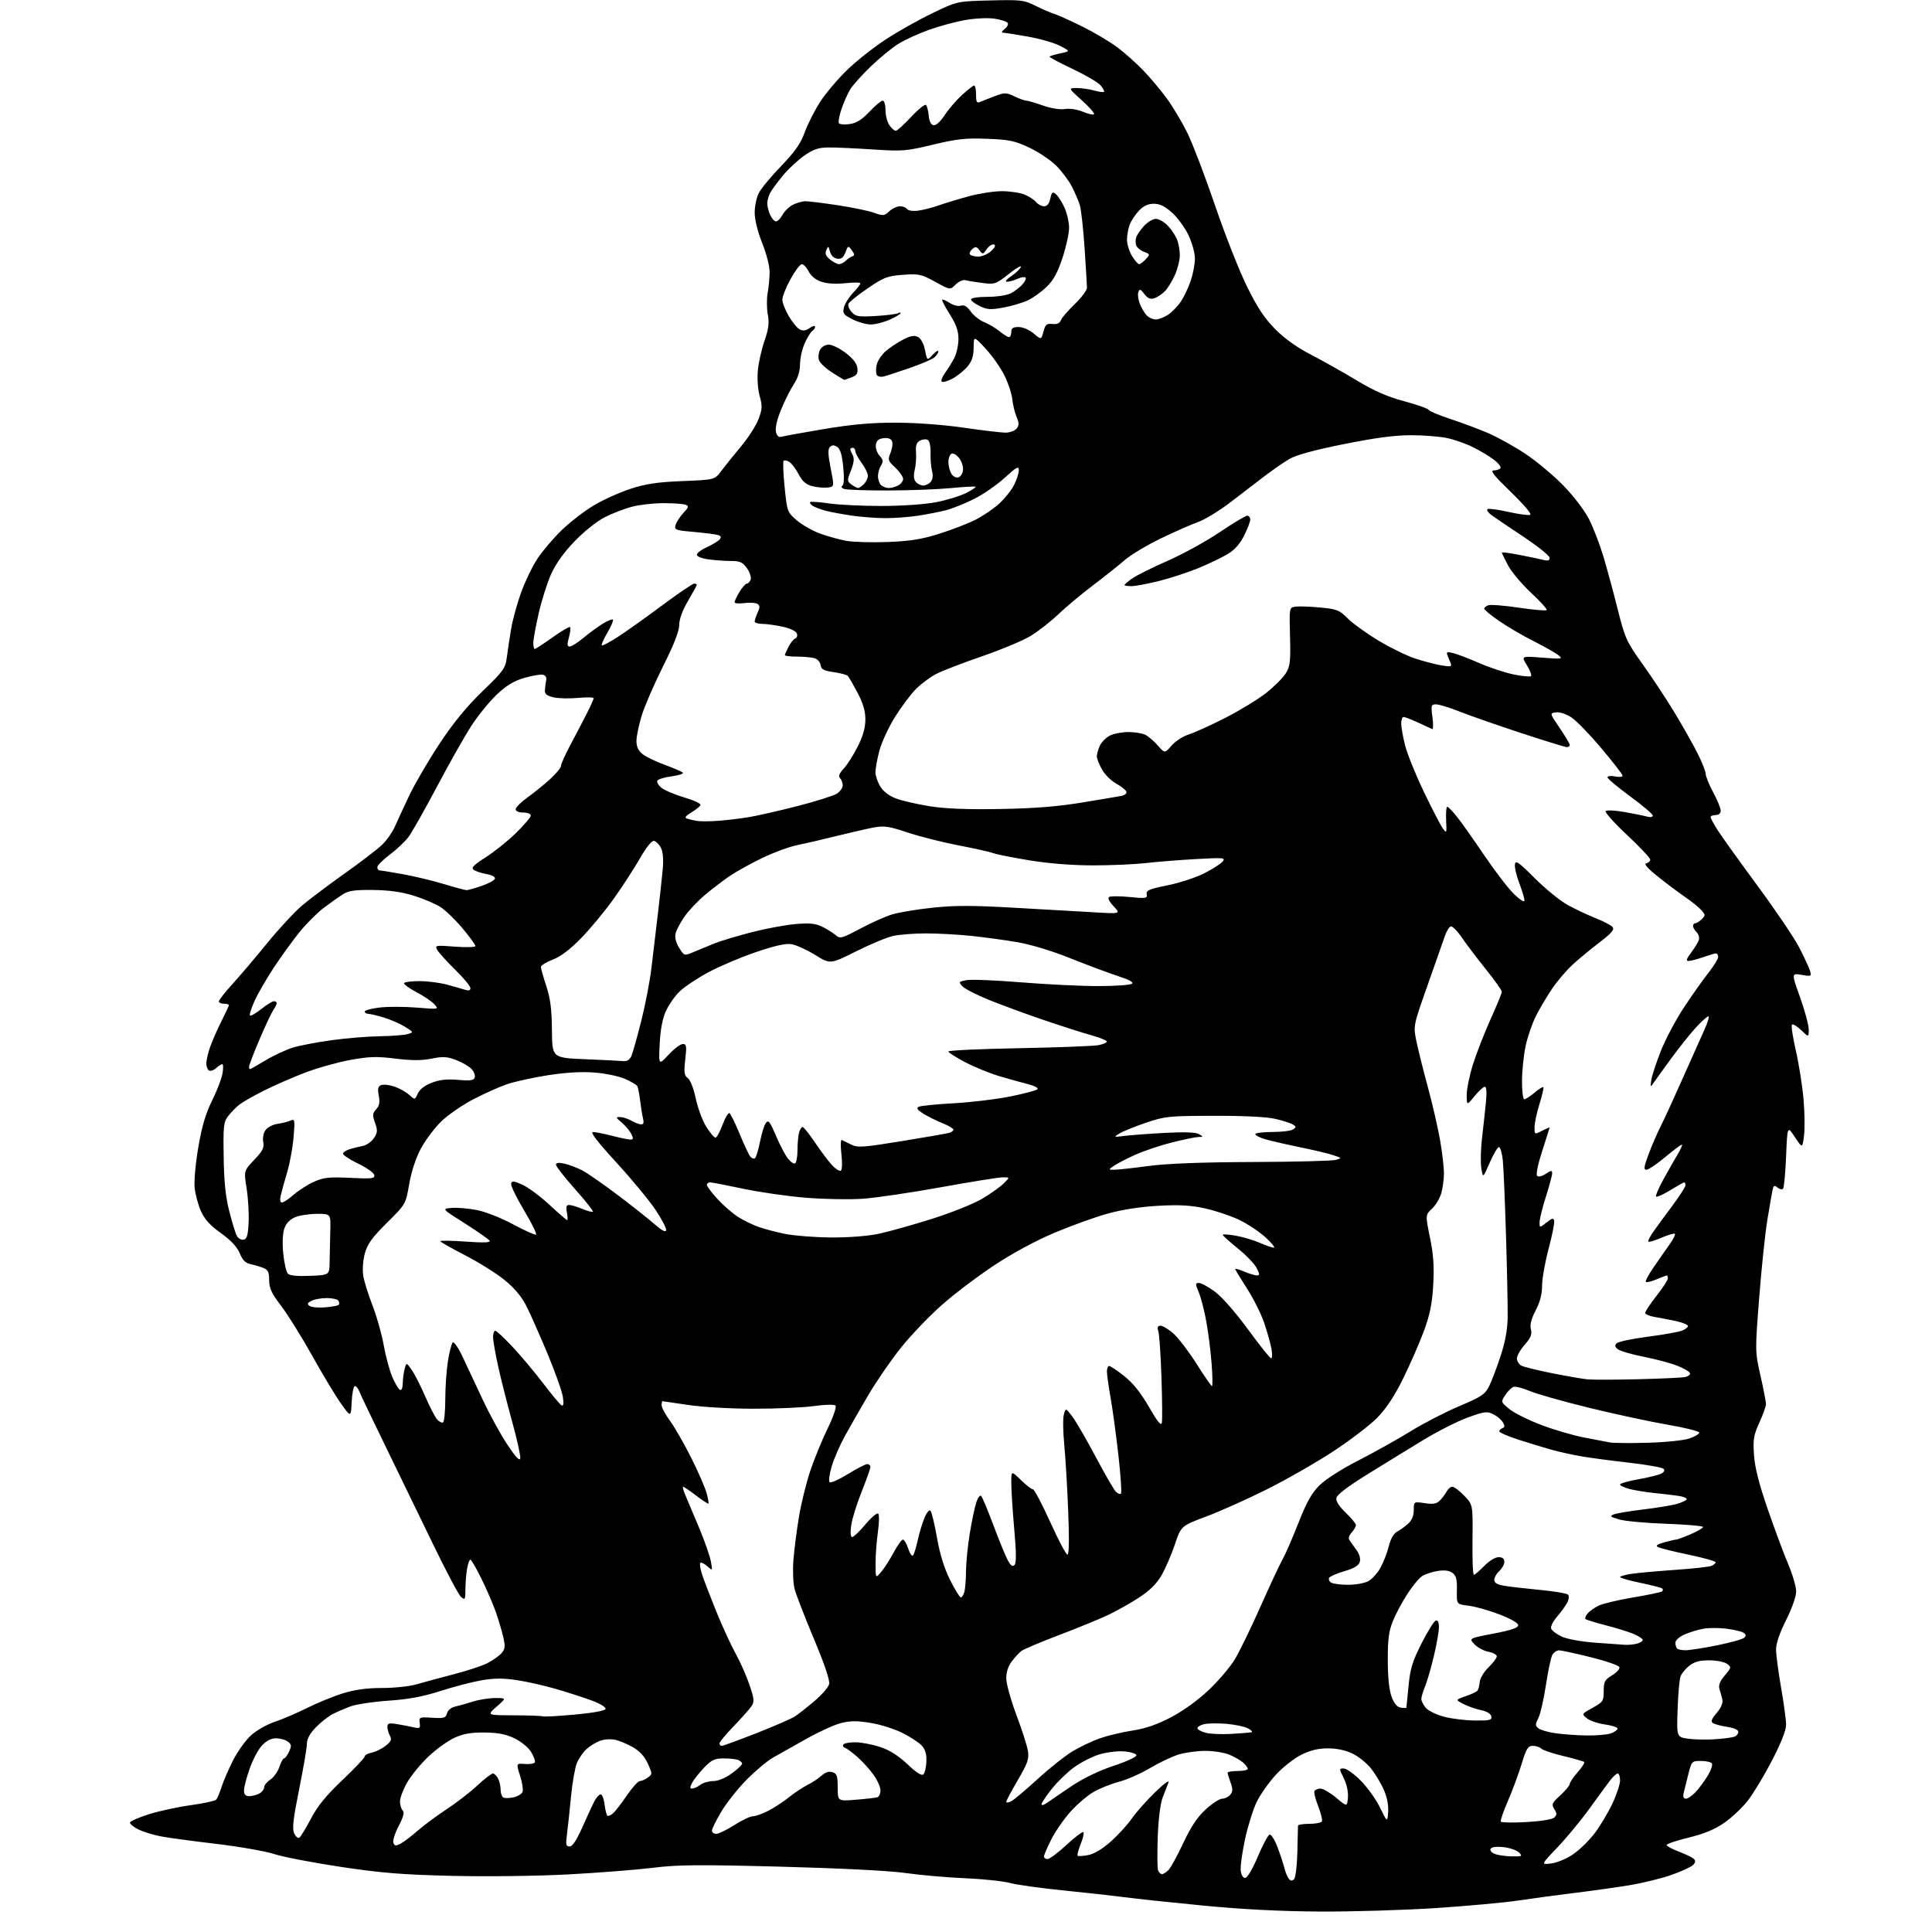 <?xml version="1.0" encoding="UTF-8" standalone="no"?>
<svg 
  version="1.1" 
  xmlns="http://www.w3.org/2000/svg" 
  xmlns:xlink="http://www.w3.org/1999/xlink" 
  xmlns:svg="http://www.w3.org/2000/svg"
  xmlns:rdf="http://www.w3.org/1999/02/22-rdf-syntax-ns#"
  xmlns:cc="http://creativecommons.org/ns#"
  xmlns:dc="http://purl.org/dc/elements/1.1/"
  viewBox="0 0 768 768"
  width="768"
  height="768"
>
<style>svg {background-color: white; }</style>"
<path stroke="none" fill="black" fill-rule="evenodd" d="M524.55,759.87C509.24,759.78 493.78,759.00 478.50,757.52C465.85,756.30 451.68,754.79 447.00,754.17C442.32,753.56 431.30,752.33 422.50,751.45C413.70,750.57 404.25,749.25 401.50,748.51C398.75,747.78 390.65,746.92 383.50,746.62C376.35,746.31 365.74,745.38 359.92,744.55C353.50,743.64 334.01,742.65 310.32,742.03C277.69,741.18 269.38,741.25 259.59,742.47C253.15,743.27 238.12,744.45 226.19,745.09C213.78,745.76 194.01,746.01 180.00,745.69C159.97,745.22 151.85,744.57 135.50,742.12C124.50,740.47 112.60,738.18 109.05,737.03C105.51,735.87 95.09,734.05 85.91,732.96C76.72,731.88 66.82,730.54 63.91,729.98C60.99,729.43 57.01,728.20 55.05,727.24C53.10,726.28 51.58,725.05 51.67,724.50C51.76,723.95 55.14,722.46 59.17,721.19C63.20,719.92 70.69,718.30 75.80,717.59C80.92,716.88 85.48,715.89 85.93,715.40C86.39,714.90 87.32,712.70 88.02,710.50C88.71,708.30 90.75,703.55 92.55,699.94C94.36,696.34 97.61,691.78 99.78,689.82C101.95,687.86 106.15,685.46 109.11,684.49C112.08,683.51 117.88,681.03 122.00,678.98C126.12,676.92 132.58,674.28 136.36,673.12C141.11,671.65 145.88,671.00 151.92,671.00C156.72,671.00 162.86,670.35 165.57,669.55C168.28,668.75 174.87,666.97 180.22,665.59C185.56,664.20 191.64,662.21 193.72,661.14C195.80,660.08 198.30,658.33 199.28,657.24C200.79,655.57 200.92,654.59 200.08,650.88C199.53,648.47 198.22,644.02 197.17,641.00C196.12,637.98 193.56,632.01 191.47,627.75C189.39,623.49 187.36,620.00 186.97,620.00C186.58,620.00 185.98,621.69 185.64,623.75C185.30,625.81 185.02,629.47 185.01,631.87C185.00,635.85 184.85,636.12 183.32,634.87C182.39,634.12 177.40,624.73 172.22,614.00C167.04,603.27 158.53,585.74 153.30,575.03C148.07,564.33 143.39,554.54 142.92,553.28C142.44,552.03 141.61,551.00 141.07,551.00C140.54,551.00 139.96,553.80 139.80,557.23C139.50,563.46 139.50,563.46 135.62,558.05C133.49,555.07 128.34,546.53 124.19,539.07C120.03,531.61 114.46,522.66 111.81,519.19C107.93,514.10 107.00,512.11 107.00,508.92C107.00,505.75 106.55,504.78 104.75,504.05C103.51,503.55 101.22,502.86 99.65,502.53C97.56,502.08 96.41,500.93 95.30,498.21C94.29,495.70 91.87,493.11 87.83,490.20C83.52,487.11 81.30,484.66 79.88,481.45C78.79,479.00 77.67,474.86 77.38,472.25C77.09,469.55 77.71,462.53 78.84,456.00C80.27,447.66 81.78,442.58 84.31,437.50C86.23,433.65 88.09,428.81 88.44,426.75C88.80,424.69 88.77,423.00 88.37,423.00C87.98,423.00 86.86,423.72 85.89,424.60C84.92,425.48 83.65,425.90 83.06,425.54C82.48,425.18 82.01,423.90 82.01,422.69C82.02,421.49 82.70,418.56 83.53,416.19C84.36,413.82 86.37,409.22 88.02,405.97C89.66,402.72 91.00,399.82 91.00,399.53C91.00,399.24 90.10,399.00 89.00,399.00C87.90,399.00 87.00,398.58 87.00,398.06C87.00,397.54 89.38,394.50 92.29,391.31C95.20,388.11 101.44,380.77 106.14,375.00C110.85,369.22 117.14,362.44 120.10,359.94C123.07,357.43 130.72,351.68 137.09,347.16C143.47,342.64 150.17,337.49 151.98,335.72C153.80,333.95 156.06,330.70 157.01,328.50C157.97,326.30 160.58,320.67 162.81,315.98C165.05,311.30 170.45,302.07 174.82,295.48C180.30,287.22 185.58,280.78 191.82,274.76C200.19,266.68 200.92,265.66 201.48,261.26C201.81,258.64 202.58,253.57 203.18,250.00C203.77,246.43 205.56,239.90 207.15,235.51C208.74,231.12 211.68,225.04 213.68,222.01C215.69,218.98 220.03,213.89 223.34,210.69C226.65,207.49 232.41,203.06 236.15,200.84C239.89,198.62 246.44,195.67 250.72,194.28C256.77,192.32 261.35,191.64 271.30,191.24C284.10,190.73 284.10,190.73 286.80,187.12C288.29,185.13 291.80,180.76 294.61,177.40C297.42,174.05 300.52,169.22 301.49,166.66C303.03,162.62 303.10,161.43 302.00,157.48C301.26,154.87 300.95,150.53 301.26,147.23C301.56,144.08 302.75,138.78 303.91,135.45C305.55,130.73 305.84,128.43 305.21,124.95C304.77,122.50 304.74,118.70 305.15,116.50C305.55,114.30 305.91,110.62 305.94,108.33C305.98,105.90 304.74,101.02 303.00,96.66C301.18,92.10 300.00,87.35 300.00,84.53C300.00,81.99 300.74,78.46 301.65,76.70C302.55,74.94 306.54,70.12 310.52,66.00C316.04,60.26 318.26,57.09 319.93,52.50C321.14,49.20 323.91,43.75 326.09,40.39C328.27,37.02 333.09,31.34 336.80,27.76C340.51,24.18 347.47,18.69 352.27,15.56C357.08,12.43 365.39,7.76 370.75,5.19C380.50,0.50 380.50,0.50 393.63,0.17C405.92,-0.13 407.08,0.01 411.63,2.30C414.31,3.64 417.62,5.08 419.00,5.49C420.38,5.90 425.37,8.14 430.10,10.48C434.83,12.81 441.13,16.54 444.10,18.76C447.07,20.98 451.80,25.20 454.62,28.15C457.43,31.09 461.64,36.14 463.98,39.36C466.32,42.58 469.93,48.66 472.01,52.86C474.08,57.06 479.00,69.95 482.94,81.50C486.87,93.05 492.58,107.56 495.62,113.73C499.73,122.10 502.59,126.44 506.83,130.75C510.58,134.56 515.42,138.03 521.01,140.92C525.68,143.34 533.89,147.95 539.25,151.18C546.31,155.43 551.52,157.71 558.17,159.49C563.22,160.84 567.63,162.40 567.97,162.95C568.31,163.50 572.11,165.10 576.43,166.51C580.74,167.92 587.45,170.42 591.33,172.07C595.22,173.73 602.02,177.49 606.45,180.45C610.88,183.40 617.70,189.12 621.61,193.16C625.67,197.35 630.01,203.08 631.73,206.50C633.39,209.80 635.90,216.32 637.31,221.00C638.72,225.68 641.29,235.12 643.01,241.99C645.98,253.81 646.51,254.98 652.96,264.01C656.71,269.26 662.35,277.81 665.50,283.00C668.65,288.20 672.76,295.44 674.62,299.09C676.48,302.75 678.02,306.58 678.04,307.62C678.06,308.65 679.41,311.98 681.04,315.00C682.67,318.02 684.00,321.29 684.00,322.25C684.00,323.33 683.24,324.00 682.00,324.00C680.90,324.00 680.00,324.36 680.00,324.80C680.00,325.25 681.27,327.61 682.82,330.05C684.38,332.50 691.47,342.38 698.57,352.01C705.68,361.64 713.14,372.66 715.14,376.51C717.14,380.35 719.09,384.56 719.49,385.85C720.18,388.13 720.06,388.19 716.16,387.53C712.12,386.85 712.12,386.85 715.56,396.46C717.45,401.75 719.00,407.50 719.00,409.23C719.00,412.37 719.00,412.37 716.01,409.51C714.37,407.93 712.72,406.95 712.34,407.32C711.97,407.70 712.65,412.31 713.86,417.57C715.07,422.83 716.45,431.50 716.92,436.82C717.39,442.14 717.48,448.75 717.12,451.50C716.46,456.50 716.46,456.50 713.48,452.00C710.50,447.50 710.50,447.50 710.00,459.67C709.73,466.37 709.17,472.17 708.77,472.56C708.37,472.96 707.38,472.73 706.57,472.05C705.34,471.03 705.00,471.22 704.59,473.16C704.32,474.45 703.40,479.77 702.54,485.00C701.68,490.23 700.22,504.11 699.31,515.85C697.64,537.14 697.65,537.21 699.82,546.86C701.02,552.17 702.00,557.25 702.00,558.14C702.00,559.03 700.82,562.34 699.38,565.49C697.10,570.47 696.82,572.16 697.24,578.36C697.58,583.37 699.22,589.82 702.73,600.00C705.49,607.98 709.15,617.81 710.87,621.85C712.59,625.90 714.00,630.75 714.00,632.63C714.00,634.62 712.34,639.36 710.00,644.00C707.43,649.11 706.00,653.30 706.01,655.73C706.02,657.80 706.92,664.62 708.01,670.87C709.10,677.12 710.00,683.76 710.00,685.62C710.00,687.77 707.98,692.92 704.46,699.71C701.41,705.60 697.11,712.76 694.90,715.63C692.69,718.49 688.42,722.53 685.42,724.60C681.58,727.24 677.37,728.99 671.23,730.48C666.43,731.65 662.50,732.97 662.50,733.41C662.50,733.84 664.71,735.04 667.42,736.07C670.12,737.09 672.80,738.40 673.37,738.97C674.09,739.69 673.97,740.44 672.96,741.41C672.16,742.17 668.35,743.92 664.50,745.29C660.65,746.65 653.23,748.49 648.00,749.36C642.77,750.23 632.88,751.62 626.00,752.46C619.12,753.30 609.00,754.66 603.50,755.49C598.00,756.32 583.17,757.67 570.55,758.50C557.93,759.32 537.23,759.94 524.55,759.87zM514.41,746.99C515.01,746.39 515.60,741.58 515.72,736.20C515.84,730.87 515.96,726.16 515.97,725.75C515.99,725.34 518.00,725.00 520.44,725.00C522.88,725.00 525.14,724.58 525.46,724.07C525.77,723.56 525.12,720.83 524.00,718.00C522.88,715.17 522.23,712.44 522.54,711.93C522.86,711.42 523.95,711.00 524.96,711.00C525.98,711.00 528.77,712.64 531.16,714.64C535.50,718.28 535.50,718.28 535.82,714.56C536.00,712.32 535.36,709.28 534.19,706.92C532.28,703.06 532.28,703.00 534.17,703.00C535.23,703.00 538.24,705.14 540.86,707.76C543.48,710.38 546.94,715.22 548.56,718.51C551.50,724.50 551.50,724.50 551.81,720.27C552.00,717.61 551.36,714.34 550.08,711.44C548.96,708.91 546.67,705.11 545.00,703.00C543.33,700.89 540.02,698.22 537.66,697.08C534.91,695.75 531.39,695.00 527.88,695.00C523.99,695.00 520.89,695.75 517.23,697.57C514.39,698.99 509.84,702.59 507.11,705.57C504.38,708.56 500.99,713.36 499.58,716.25C498.17,719.14 496.09,725.75 494.96,730.94C493.83,736.13 493.04,741.75 493.20,743.44C493.38,745.31 494.06,746.50 494.95,746.50C495.82,746.50 497.83,743.14 499.97,738.08C501.93,733.45 504.04,729.49 504.67,729.28C505.30,729.07 506.74,731.37 507.88,734.41C509.01,737.44 510.24,741.17 510.61,742.71C510.98,744.24 511.73,746.08 512.30,746.79C513.03,747.73 513.62,747.78 514.41,746.99zM461.90,745.00C462.43,745.00 463.59,744.27 464.48,743.38C465.37,742.49 468.03,737.65 470.38,732.63C473.46,726.07 475.97,722.30 479.31,719.25C481.87,716.91 484.81,715.00 485.86,715.00C486.90,715.00 488.34,714.30 489.05,713.43C490.08,712.20 490.11,711.19 489.18,708.61C488.53,706.82 488.00,705.05 488.00,704.68C488.00,704.31 489.80,704.00 492.00,704.00C494.20,704.00 496.00,703.62 496.00,703.15C496.00,702.69 495.20,701.58 494.21,700.69C493.23,699.80 490.77,698.38 488.75,697.54C486.72,696.69 482.42,696.00 479.19,696.00C475.96,696.00 471.20,696.64 468.60,697.42C466.01,698.20 460.87,700.63 457.17,702.83C453.48,705.02 447.88,707.49 444.73,708.31C441.58,709.14 437.03,710.97 434.62,712.38C432.20,713.79 428.11,717.30 425.52,720.18C422.94,723.06 419.51,728.01 417.91,731.18C416.31,734.35 415.00,737.41 415.00,737.97C415.00,738.54 415.65,739.00 416.44,739.00C417.24,739.00 420.63,736.46 423.97,733.36C427.32,730.26 430.33,728.00 430.66,728.32C430.98,728.65 430.50,730.79 429.58,733.08C428.67,735.37 428.11,737.45 428.36,737.69C428.60,737.93 430.48,737.81 432.54,737.43C434.91,736.98 438.18,735.04 441.48,732.11C444.35,729.58 448.12,725.45 449.87,722.95C451.61,720.44 455.80,715.72 459.16,712.45C462.53,709.18 464.93,707.40 464.51,708.50C464.08,709.60 463.04,712.30 462.19,714.50C461.25,716.95 460.48,723.06 460.22,730.25C459.98,736.72 460.05,742.68 460.36,743.50C460.68,744.33 461.37,745.00 461.90,745.00zM616.66,740.75C618.99,740.45 622.86,738.82 625.42,737.05C627.95,735.31 631.78,731.55 633.94,728.70C636.09,725.84 639.24,720.58 640.93,717.00C642.62,713.42 644.00,709.26 644.00,707.75C644.00,706.24 643.58,705.00 643.08,705.00C642.57,705.00 641.20,706.24 640.04,707.75C638.88,709.26 635.17,714.33 631.80,719.00C628.43,723.67 622.70,730.60 619.08,734.39C612.50,741.28 612.50,741.28 616.66,740.75zM600.96,737.94C605.07,737.99 605.30,737.87 603.82,736.39C602.93,735.50 600.19,734.55 597.73,734.27C594.98,733.96 592.99,734.20 592.57,734.89C592.16,735.54 592.85,736.41 594.19,736.95C595.46,737.46 598.51,737.90 600.96,737.94zM159.24,732.89C160.48,732.23 163.51,729.93 165.97,727.78C168.43,725.62 173.60,721.79 177.47,719.25C181.34,716.72 186.84,712.47 189.69,709.82C192.54,707.17 195.34,705.00 195.90,705.00C196.47,705.00 197.40,705.87 197.96,706.93C198.53,708.00 199.00,710.00 199.00,711.38C199.00,712.75 199.46,714.17 200.02,714.52C200.59,714.86 202.42,714.85 204.09,714.48C205.77,714.11 207.40,713.13 207.72,712.29C208.04,711.45 207.60,708.55 206.73,705.85C205.16,700.93 205.16,700.93 208.73,701.22C210.69,701.37 212.45,701.05 212.64,700.50C212.83,699.95 212.14,698.10 211.09,696.39C210.04,694.66 207.13,692.27 204.56,691.03C201.14,689.38 198.01,688.76 192.71,688.70C187.37,688.64 184.27,689.17 180.75,690.75C178.14,691.93 173.47,695.28 170.38,698.19C167.29,701.11 163.47,705.75 161.89,708.50C160.31,711.25 159.01,714.65 159.01,716.05C159.00,717.45 159.48,719.08 160.07,719.67C160.84,720.44 160.38,722.22 158.47,725.88C156.99,728.70 156.05,731.70 156.38,732.55C156.87,733.82 157.37,733.88 159.24,732.89zM226.43,734.00C227.57,734.00 229.22,731.49 231.55,726.25C233.44,721.99 235.55,717.41 236.24,716.08C236.93,714.75 238.00,713.49 238.61,713.29C239.26,713.08 239.96,714.66 240.28,717.04C240.58,719.31 241.08,721.42 241.39,721.73C241.70,722.03 242.68,721.68 243.58,720.93C244.48,720.19 246.98,716.97 249.14,713.79C251.31,710.61 253.65,708.00 254.35,708.00C255.05,708.00 256.47,707.38 257.51,706.61C259.37,705.26 259.37,705.15 257.52,701.05C256.25,698.24 254.31,696.11 251.57,694.53C249.33,693.25 246.12,691.91 244.42,691.56C242.73,691.21 240.03,691.42 238.42,692.03C236.82,692.63 234.43,694.12 233.12,695.32C231.81,696.52 230.11,698.98 229.34,700.78C228.58,702.59 227.51,708.66 226.97,714.28C226.44,719.90 225.72,726.64 225.37,729.25C224.84,733.29 225.00,734.00 226.43,734.00zM118.97,730.52C119.50,730.19 121.57,726.80 123.58,722.99C126.24,717.91 129.61,713.78 136.11,707.61C141.00,702.97 145.00,698.74 145.00,698.21C145.00,697.68 146.25,697.00 147.78,696.69C149.30,696.39 151.78,695.18 153.27,694.00C155.46,692.28 155.80,691.49 155.00,690.00C154.45,688.97 154.00,687.37 154.00,686.43C154.00,685.03 154.65,684.84 157.75,685.35C159.81,685.68 162.78,686.25 164.34,686.61C166.89,687.20 167.14,687.03 166.84,684.88C166.51,682.60 166.71,682.51 171.82,682.83C176.52,683.12 177.21,682.91 177.69,681.07C178.01,679.85 179.34,678.74 180.87,678.41C182.32,678.09 185.49,677.20 187.93,676.42C190.36,675.64 194.38,675.00 196.84,675.00C201.33,675.00 201.33,675.00 197.42,678.41C193.50,681.83 193.50,681.83 204.26,681.86C210.17,681.88 215.35,682.07 215.76,682.28C216.17,682.49 221.86,682.18 228.42,681.58C235.68,680.92 240.49,680.05 240.72,679.34C240.94,678.69 238.57,677.23 235.33,676.02C232.16,674.84 225.72,672.75 221.03,671.39C216.34,670.03 209.26,668.43 205.31,667.85C200.02,667.06 196.34,667.08 191.38,667.95C187.68,668.59 180.34,670.51 175.08,672.20C168.14,674.44 162.47,675.49 154.50,676.04C148.45,676.45 141.64,677.47 139.36,678.31C137.09,679.15 133.85,680.54 132.16,681.42C130.47,682.29 127.50,684.65 125.55,686.65C123.18,689.09 122.00,691.25 122.00,693.14C122.00,694.70 120.62,702.82 118.93,711.18C116.54,723.05 116.10,726.92 116.93,728.76C117.53,730.05 118.44,730.85 118.97,730.52zM284.75,728.97C285.71,728.96 288.95,727.39 291.95,725.47C294.95,723.56 298.23,722.00 299.24,722.00C300.25,722.00 302.97,721.05 305.29,719.88C307.61,718.71 311.30,716.30 313.50,714.53C315.70,712.75 319.07,710.50 321.00,709.53C322.93,708.56 325.47,706.88 326.66,705.79C328.11,704.47 329.53,704.03 330.91,704.47C332.69,705.04 333.00,705.94 333.00,710.57C333.00,716.01 333.00,716.01 340.25,715.42C344.24,715.10 348.06,714.66 348.75,714.45C349.44,714.24 350.00,712.99 350.00,711.68C350.00,710.37 348.73,707.55 347.17,705.40C345.62,703.26 342.73,700.09 340.77,698.37C338.80,696.64 336.59,695.02 335.85,694.75C335.11,694.49 334.88,693.87 335.33,693.39C335.79,692.90 338.05,692.54 340.34,692.59C342.64,692.64 346.98,693.50 349.98,694.49C353.66,695.72 357.18,697.95 360.75,701.33C364.35,704.73 366.38,706.02 367.08,705.32C367.64,704.76 368.17,702.46 368.26,700.21C368.37,697.38 367.82,695.45 366.46,693.95C365.38,692.76 361.94,690.49 358.82,688.91C355.70,687.33 349.99,685.52 346.14,684.89C340.74,683.99 338.03,684.01 334.32,684.94C331.67,685.61 325.45,688.44 320.50,691.24C315.55,694.03 309.63,697.37 307.34,698.65C305.06,699.93 300.31,703.90 296.79,707.47C293.27,711.04 288.73,716.77 286.70,720.21C284.66,723.64 283.00,727.03 283.00,727.73C283.00,728.43 283.79,728.99 284.75,728.97zM606.76,724.30C612.47,723.98 617.05,723.24 617.84,722.51C618.94,721.47 618.95,720.89 617.86,719.15C616.68,717.25 616.91,716.72 620.28,713.64C622.32,711.77 624.00,709.74 624.00,709.15C624.00,708.56 625.41,706.46 627.13,704.50C628.86,702.54 630.04,700.70 629.75,700.42C629.47,700.14 625.77,699.08 621.54,698.07C617.30,697.06 613.33,695.73 612.72,695.12C612.10,694.50 610.58,694.00 609.33,694.00C607.38,694.00 606.75,695.02 604.87,701.19C603.67,705.14 601.22,711.76 599.42,715.90C597.62,720.04 596.34,723.75 596.58,724.13C596.82,724.52 601.40,724.60 606.76,724.30zM416.25,716.63C417.49,715.75 421.83,712.78 425.91,710.04C430.57,706.90 436.80,703.90 442.71,701.93C448.29,700.07 451.95,698.33 451.72,697.65C451.51,697.02 449.17,696.36 446.51,696.19C443.84,696.02 439.39,696.62 436.59,697.54C433.79,698.45 429.38,700.76 426.79,702.66C424.20,704.55 420.26,708.39 418.04,711.19C415.82,713.98 414.00,716.71 414.00,717.25C414.00,717.80 415.01,717.52 416.25,716.63zM402.06,715.97C403.19,715.37 407.88,711.41 412.49,707.19C417.09,702.96 423.29,698.03 426.25,696.24C429.21,694.44 434.15,692.09 437.23,691.01C440.30,689.93 446.12,688.54 450.16,687.93C455.29,687.15 459.89,685.57 465.46,682.66C470.30,680.13 476.18,675.89 480.46,671.84C484.33,668.18 489.02,662.67 490.87,659.59C492.73,656.51 497.30,647.11 501.03,638.71C504.77,630.30 508.71,621.86 509.80,619.96C510.89,618.06 513.72,611.56 516.09,605.53C519.35,597.21 521.38,593.57 524.47,590.48C526.86,588.09 533.24,584.00 539.94,580.58C546.20,577.37 555.57,572.14 560.74,568.95C565.92,565.76 574.64,561.26 580.12,558.95C588.83,555.27 590.32,554.29 591.91,551.12C592.91,549.13 594.96,543.76 596.46,539.19C598.33,533.53 599.24,528.59 599.32,523.69C599.38,519.74 599.09,505.25 598.67,491.50C598.26,477.75 597.68,464.14 597.39,461.25C597.09,458.36 596.40,456.00 595.85,456.00C595.30,456.00 593.65,458.78 592.18,462.19C589.51,468.37 589.51,468.37 588.85,464.44C588.49,462.27 588.61,456.90 589.12,452.50C589.63,448.10 590.33,441.69 590.67,438.25C591.07,434.17 590.93,432.00 590.24,432.00C589.67,432.00 587.82,433.69 586.13,435.75C583.07,439.50 583.07,439.50 583.03,435.30C583.02,432.99 584.15,427.46 585.56,423.00C586.97,418.55 590.12,410.49 592.56,405.09C595.00,399.68 597.00,394.80 597.00,394.23C597.00,393.66 594.16,389.67 590.69,385.35C587.22,381.03 582.91,375.34 581.11,372.70C579.30,370.05 577.31,368.06 576.68,368.27C576.04,368.49 575.00,370.20 574.36,372.08C573.72,373.96 570.64,382.75 567.50,391.61C561.82,407.67 561.81,407.74 562.98,413.61C563.63,416.85 565.69,425.12 567.56,432.00C569.43,438.88 571.64,448.50 572.48,453.38C573.32,458.27 574.00,464.12 573.99,466.38C573.99,468.65 573.52,472.19 572.95,474.25C572.37,476.32 570.71,479.11 569.25,480.47C566.60,482.92 566.60,482.92 568.44,492.00C569.83,498.80 570.15,503.50 569.73,510.79C569.31,518.20 568.44,522.51 566.06,529.00C564.34,533.67 560.64,542.15 557.84,547.84C554.34,554.93 551.09,559.86 547.50,563.55C544.61,566.50 536.68,572.56 529.88,577.01C523.07,581.46 511.20,588.25 503.50,592.09C495.80,595.93 485.00,600.77 479.50,602.83C469.50,606.58 469.50,606.58 466.99,614.05C465.61,618.15 463.20,623.68 461.65,626.34C459.70,629.66 456.91,632.39 452.66,635.14C449.27,637.34 443.80,640.41 440.50,641.98C437.20,643.54 428.43,647.14 421.00,649.96C413.57,652.79 406.81,655.64 405.98,656.30C405.14,656.96 403.45,658.80 402.23,660.38C400.81,662.22 400.00,664.67 400.00,667.12C400.00,669.24 401.81,675.79 404.02,681.67C406.23,687.55 408.30,694.02 408.62,696.04C409.12,699.18 408.53,700.88 404.61,707.59C402.07,711.92 400.00,715.82 400.00,716.26C400.00,716.71 400.92,716.58 402.06,715.97zM670.20,715.00C670.98,715.00 672.76,713.76 674.15,712.25C675.54,710.74 677.68,707.82 678.91,705.77C680.14,703.72 680.86,701.58 680.51,701.02C680.17,700.46 678.22,700.00 676.18,700.00C672.55,700.00 672.45,700.10 671.14,705.25C670.40,708.14 669.57,711.51 669.28,712.75C668.93,714.28 669.23,715.00 670.20,715.00zM99.07,714.00C100.20,714.00 102.00,713.53 103.07,712.96C104.13,712.40 105.00,711.28 105.00,710.49C105.00,709.69 106.10,708.32 107.45,707.44C108.80,706.56 110.41,704.30 111.03,702.42C111.65,700.54 112.50,699.00 112.92,699.00C113.34,699.00 114.23,697.78 114.91,696.29C115.97,693.96 115.90,693.40 114.38,692.29C113.41,691.58 111.31,691.00 109.71,691.00C107.80,691.00 105.89,691.98 104.14,693.85C102.67,695.42 100.46,699.58 99.23,703.10C97.99,706.62 96.98,710.51 96.99,711.75C97.00,713.35 97.59,714.00 99.07,714.00zM275.21,710.97C275.92,710.95 277.37,710.28 278.44,709.47C279.51,708.66 281.80,708.00 283.54,708.00C285.47,708.00 288.32,706.83 290.85,704.99C293.13,703.34 295.00,701.59 295.00,701.10C295.00,700.61 294.29,699.94 293.42,699.61C292.55,699.27 289.94,699.00 287.62,699.00C284.05,699.00 282.85,699.58 279.82,702.75C277.85,704.81 275.72,707.51 275.08,708.75C274.18,710.52 274.21,710.99 275.21,710.97zM286.93,694.00C287.44,694.00 293.61,691.75 300.62,688.99C307.64,686.24 314.53,683.24 315.94,682.33C317.35,681.42 320.87,678.66 323.76,676.20C326.66,673.74 329.28,670.72 329.59,669.49C329.96,668.02 327.87,661.80 323.50,651.38C319.84,642.64 316.38,633.70 315.83,631.50C315.27,629.30 315.08,624.12 315.41,620.00C315.74,615.88 316.72,608.23 317.59,603.00C318.46,597.77 320.44,589.67 321.99,585.00C323.54,580.33 326.65,572.70 328.91,568.05C331.24,563.24 332.63,559.23 332.13,558.73C331.63,558.23 327.94,558.32 323.56,558.93C319.32,559.52 308.58,560.00 299.68,559.99C290.45,559.99 279.24,559.35 273.59,558.49C268.14,557.67 263.52,557.00 263.34,557.00C263.15,557.00 263.00,557.73 263.00,558.62C263.00,559.50 264.52,562.32 266.38,564.87C268.24,567.41 272.01,574.00 274.77,579.50C277.52,585.00 280.26,591.28 280.86,593.45C281.46,595.61 281.80,597.53 281.63,597.70C281.46,597.88 279.24,596.44 276.72,594.51C274.19,592.58 271.86,591.00 271.55,591.00C271.23,591.00 271.71,592.69 272.61,594.75C273.51,596.81 275.96,602.64 278.07,607.70C280.17,612.76 282.20,618.61 282.59,620.70C283.28,624.50 283.28,624.50 281.14,622.59C279.95,621.54 278.72,620.95 278.39,621.27C278.07,621.60 278.35,623.58 279.02,625.68C279.69,627.78 282.24,634.43 284.68,640.45C287.12,646.47 290.64,654.12 292.49,657.45C294.33,660.78 296.80,666.36 297.97,669.86C299.86,675.53 299.94,676.44 298.63,678.36C297.82,679.53 294.65,683.10 291.58,686.27C288.51,689.45 286.00,692.49 286.00,693.02C286.00,693.56 286.42,694.00 286.93,694.00zM681.74,691.38C685.17,691.14 688.66,690.69 689.49,690.37C690.32,690.05 691.00,689.19 691.00,688.45C691.00,687.65 689.28,686.87 686.67,686.47C684.28,686.12 681.73,685.45 681.00,685.00C679.97,684.36 680.28,683.45 682.42,680.91C684.19,678.81 684.99,676.91 684.66,675.57C684.39,674.43 683.87,672.56 683.51,671.41C683.05,669.95 683.67,668.35 685.62,666.04C688.28,662.87 688.32,662.70 686.50,661.38C685.47,660.62 682.29,660.00 679.44,660.00C675.68,660.00 673.53,660.58 671.56,662.13C670.07,663.30 668.49,665.22 668.04,666.38C667.60,667.55 667.07,673.46 666.87,679.50C666.50,690.50 666.50,690.50 671.00,691.16C673.48,691.52 678.31,691.62 681.74,691.38zM489.50,689.25C493.35,689.03 496.95,688.73 497.50,688.59C498.05,688.45 497.40,687.75 496.07,687.04C494.74,686.33 490.84,685.52 487.41,685.24C483.98,684.97 480.01,685.03 478.59,685.39C477.16,685.75 476.00,686.47 476.00,686.99C476.00,687.51 477.46,688.33 479.25,688.80C481.04,689.28 485.65,689.48 489.50,689.25zM630.68,689.88C634.64,689.94 639.02,689.56 640.43,689.02C641.85,688.49 643.00,687.63 643.00,687.12C643.00,686.61 640.75,685.88 637.99,685.50C635.24,685.12 632.02,684.03 630.84,683.07C628.68,681.32 628.68,681.32 633.09,678.88C637.22,676.59 637.50,676.16 637.50,672.21C637.50,668.51 637.90,667.75 640.82,665.97C642.65,664.85 643.97,663.39 643.74,662.72C643.52,662.05 638.43,660.28 632.42,658.78C626.41,657.29 620.73,656.05 619.79,656.03C618.84,656.02 617.61,656.86 617.05,657.91C616.49,658.95 615.34,664.39 614.50,669.98C613.66,675.57 612.32,681.42 611.51,682.97C610.24,685.45 610.23,685.95 611.51,687.01C612.31,687.67 615.33,688.56 618.23,688.98C621.13,689.40 626.73,689.81 630.68,689.88zM586.32,683.93C592.24,683.99 593.10,683.77 592.82,682.29C592.61,681.23 591.06,680.29 588.71,679.80C586.63,679.37 583.49,678.27 581.72,677.36C578.51,675.70 578.51,675.70 582.48,674.32C584.67,673.57 586.80,672.60 587.22,672.18C587.64,671.76 588.09,670.19 588.21,668.69C588.34,667.14 589.85,664.60 591.72,662.79C593.52,661.04 595.00,659.07 595.00,658.42C595.00,657.76 593.50,656.94 591.66,656.60C589.82,656.25 587.32,654.91 586.11,653.61C583.89,651.26 583.89,651.26 593.70,649.38C600.73,648.03 603.50,647.09 603.50,646.05C603.50,645.17 600.57,643.48 596.00,641.73C591.88,640.15 586.37,638.60 583.76,638.29C579.02,637.72 579.02,637.72 579.14,632.20C579.24,627.85 578.87,626.37 577.39,625.27C576.11,624.31 574.21,624.06 571.50,624.48C569.30,624.82 566.50,625.76 565.28,626.56C564.06,627.36 561.39,630.60 559.36,633.76C557.32,636.91 554.75,641.75 553.65,644.50C552.07,648.42 551.64,651.76 551.67,660.00C551.68,666.82 552.22,671.90 553.19,674.50C554.21,677.22 555.38,678.60 556.85,678.82C558.03,679.00 559.03,679.00 559.06,678.82C559.10,678.64 559.48,674.77 559.92,670.22C560.58,663.32 561.44,660.49 565.10,653.25C567.52,648.47 570.06,644.40 570.75,644.20C571.55,643.96 572.00,644.91 572.00,646.84C572.00,648.49 571.09,653.67 569.98,658.35C568.87,663.02 567.29,668.44 566.48,670.39C565.67,672.34 565.00,674.58 565.00,675.36C565.00,676.14 565.79,677.72 566.75,678.87C567.71,680.03 570.98,681.62 574.00,682.42C577.02,683.22 582.57,683.90 586.32,683.93zM670.07,656.00C671.58,656.00 677.20,655.12 682.57,654.04C687.93,652.96 692.81,651.59 693.41,650.99C694.18,650.22 694.06,649.66 693.00,649.00C692.18,648.50 689.16,647.79 686.27,647.43C683.39,647.07 679.33,647.06 677.26,647.42C675.19,647.77 671.81,648.79 669.75,649.68C667.55,650.64 666.00,652.00 666.00,652.99C666.00,653.91 666.30,654.97 666.67,655.33C667.03,655.70 668.56,656.00 670.07,656.00zM646.00,653.84C647.38,653.91 649.51,653.70 650.75,653.37C651.99,653.04 653.00,652.38 653.00,651.90C653.00,651.42 651.35,650.34 649.33,649.49C647.31,648.65 642.32,647.10 638.24,646.06C634.16,645.01 630.58,643.91 630.27,643.60C629.97,643.30 630.31,642.33 631.03,641.46C631.76,640.58 633.66,639.19 635.26,638.37C636.85,637.54 643.11,636.03 649.16,635.02C655.22,634.00 660.43,632.90 660.75,632.58C661.07,632.26 661.09,631.75 660.78,631.45C660.48,631.15 656.58,630.15 652.12,629.22C647.65,628.30 644.00,627.26 644.00,626.91C644.00,626.56 646.14,625.97 648.75,625.59C651.36,625.22 659.12,624.52 666.00,624.04C672.88,623.56 679.29,622.86 680.25,622.48C681.21,622.10 682.00,621.44 682.00,621.02C682.00,620.60 677.16,619.25 671.25,618.01C665.34,616.78 659.85,615.42 659.05,614.98C658.03,614.43 658.76,613.88 661.55,613.11C663.72,612.50 665.87,612.01 666.31,612.01C666.76,612.00 669.35,611.04 672.06,609.88C674.78,608.71 677.00,607.41 677.00,607.00C677.00,606.59 670.36,606.01 662.25,605.72C654.14,605.44 645.70,604.65 643.50,603.98C640.01,602.91 639.77,602.65 641.58,601.97C642.73,601.54 647.90,600.68 653.08,600.05C658.26,599.43 664.17,598.48 666.21,597.93C668.25,597.39 670.16,596.55 670.46,596.06C670.76,595.58 669.32,594.94 667.25,594.64C665.19,594.34 660.80,593.82 657.50,593.48C654.20,593.14 649.81,592.43 647.75,591.89C645.69,591.36 644.00,590.56 644.00,590.12C644.00,589.68 647.26,588.74 651.25,588.04C655.24,587.34 659.34,586.32 660.36,585.79C661.55,585.17 661.87,584.47 661.25,583.85C660.72,583.32 654.49,582.23 647.40,581.42C640.30,580.61 631.80,579.48 628.50,578.90C625.20,578.33 620.02,577.19 617.00,576.36C613.98,575.53 608.01,573.72 603.75,572.34C599.49,570.96 596.00,569.46 596.00,569.00C596.00,568.54 596.56,567.96 597.25,567.71C598.19,567.37 598.23,566.79 597.41,565.38C596.81,564.35 595.08,562.89 593.56,562.15C591.11,560.95 590.02,561.09 583.44,563.49C579.38,564.97 571.43,568.99 565.78,572.43C560.13,575.86 550.10,582.02 543.50,586.11C535.53,591.05 531.40,594.22 531.21,595.54C531.03,596.79 532.41,598.92 534.96,601.34C537.18,603.45 539.00,605.66 539.00,606.26C539.00,606.85 538.23,608.19 537.29,609.23C536.13,610.52 535.89,611.53 536.54,612.42C537.07,613.13 538.32,614.89 539.33,616.31C540.46,617.91 540.92,619.68 540.52,620.94C540.07,622.35 538.19,623.47 534.45,624.56C531.47,625.42 528.75,626.60 528.39,627.18C528.03,627.75 528.36,628.62 529.12,629.10C529.88,629.58 532.88,629.98 535.80,629.98C538.71,629.99 542.32,629.37 543.81,628.60C545.30,627.83 547.49,625.46 548.68,623.35C549.87,621.23 551.39,617.35 552.05,614.72C552.82,611.66 554.02,609.54 555.38,608.84C556.54,608.24 558.51,606.83 559.75,605.70C561.24,604.35 562.00,602.50 562.00,600.26C562.00,596.88 562.00,596.88 566.34,597.53C569.68,598.03 571.06,597.80 572.35,596.51C573.26,595.59 574.48,593.98 575.04,592.92C575.61,591.86 576.64,591.00 577.34,591.00C578.04,591.00 580.16,592.60 582.05,594.56C585.50,598.13 585.50,598.13 585.34,612.06C585.24,619.73 585.49,626.00 585.89,626.00C586.28,626.00 588.13,624.42 590.00,622.50C591.94,620.49 594.38,619.00 595.70,619.00C597.27,619.00 598.00,619.59 598.00,620.85C598.00,621.86 597.10,623.50 596.00,624.50C594.90,625.50 594.00,627.08 594.00,628.03C594.00,629.27 595.16,629.93 598.18,630.41C600.48,630.78 606.87,631.51 612.38,632.04C617.88,632.56 622.79,633.39 623.29,633.89C623.82,634.42 623.68,635.75 622.95,637.14C622.26,638.44 620.44,640.96 618.88,642.75C617.33,644.54 616.31,646.64 616.61,647.42C616.91,648.20 618.77,649.61 620.74,650.55C622.79,651.52 628.41,652.56 633.91,652.98C639.19,653.38 644.62,653.77 646.00,653.84zM381.95,635.00C382.40,635.00 383.04,633.99 383.37,632.75C383.70,631.51 383.99,627.80 384.00,624.50C384.02,621.20 384.69,614.48 385.50,609.58C386.30,604.67 387.47,599.11 388.09,597.23C388.71,595.35 389.58,594.19 390.03,594.66C390.48,595.12 392.63,600.26 394.81,606.07C396.98,611.89 399.53,618.13 400.47,619.94C401.69,622.31 402.47,622.93 403.26,622.14C404.04,621.36 404.02,617.34 403.17,607.78C402.53,600.47 402.00,592.27 402.00,589.55C402.00,584.59 402.00,584.59 405.79,588.30C407.88,590.33 410.03,592.00 410.58,592.00C411.13,592.00 414.23,597.85 417.46,605.00C420.70,612.15 423.78,618.00 424.33,618.00C424.96,618.00 425.07,611.89 424.63,600.75C424.26,591.26 423.55,579.35 423.06,574.27C422.56,569.20 422.49,563.83 422.89,562.34C423.61,559.62 423.61,559.62 426.23,563.06C427.67,564.95 431.83,572.12 435.49,579.00C439.14,585.88 442.77,592.15 443.54,592.94C444.32,593.73 445.24,594.09 445.60,593.74C445.95,593.38 445.49,586.50 444.58,578.43C443.66,570.37 442.27,560.11 441.48,555.64C440.68,551.16 440.03,546.49 440.02,545.25C440.01,544.01 440.41,543.00 440.91,543.00C441.41,543.00 444.10,544.80 446.89,547.00C450.36,549.75 453.45,553.60 456.71,559.25C460.21,565.32 461.57,566.97 461.86,565.50C462.07,564.40 462.00,556.30 461.70,547.50C461.41,538.70 460.85,530.49 460.47,529.25C459.94,527.57 460.17,527.00 461.35,527.00C462.22,527.00 464.51,528.39 466.44,530.08C468.37,531.78 472.50,537.18 475.61,542.08C478.72,546.99 481.49,551.00 481.78,551.00C482.07,551.00 482.01,547.06 481.65,542.25C481.29,537.44 480.35,529.90 479.56,525.50C478.77,521.10 477.41,515.81 476.55,513.75C475.10,510.31 475.11,510.00 476.60,510.00C477.50,510.00 480.36,511.56 482.95,513.46C485.72,515.50 491.14,521.67 496.08,528.43C500.71,534.75 504.86,539.94 505.30,539.96C505.73,539.98 505.80,538.31 505.44,536.25C505.08,534.19 503.78,529.54 502.55,525.92C501.33,522.31 498.22,516.10 495.66,512.14C493.10,508.18 491.00,504.72 491.00,504.46C491.00,504.19 492.63,504.65 494.62,505.49C496.61,506.32 498.88,507.00 499.65,507.00C500.82,507.00 500.80,506.51 499.51,504.02C498.66,502.38 495.31,498.89 492.05,496.27C488.80,493.65 486.11,491.22 486.07,490.89C486.03,490.55 488.36,490.70 491.25,491.21C494.14,491.73 498.47,493.02 500.88,494.08C503.28,495.14 505.76,495.98 506.38,495.96C506.99,495.94 505.48,494.07 503.00,491.82C500.52,489.57 495.82,486.44 492.54,484.88C489.27,483.32 483.22,481.30 479.12,480.38C473.43,479.12 469.00,478.86 460.57,479.31C453.59,479.69 446.17,480.82 440.50,482.37C435.55,483.73 425.98,487.17 419.23,490.02C411.65,493.22 402.47,498.18 395.21,502.98C388.74,507.26 379.41,514.32 374.48,518.67C369.54,523.02 362.26,530.61 358.29,535.54C354.33,540.47 348.44,549.00 345.21,554.50C341.97,560.00 337.72,567.42 335.77,571.00C333.81,574.58 331.48,579.95 330.60,582.95C329.71,585.94 329.34,588.74 329.78,589.18C330.21,589.61 333.47,588.17 337.03,585.98C340.59,583.79 344.06,582.00 344.75,582.00C345.44,582.00 346.00,582.51 346.00,583.13C346.00,583.75 344.42,588.19 342.50,593.01C340.57,597.82 338.71,603.84 338.36,606.38C337.96,609.32 338.11,611.00 338.77,611.00C339.34,611.00 341.72,608.72 344.05,605.94C346.38,603.16 348.65,601.25 349.10,601.70C349.55,602.15 349.49,605.44 348.98,609.01C348.46,612.58 348.05,618.20 348.05,621.50C348.06,627.50 348.06,627.50 350.28,624.87C351.50,623.43 353.74,619.94 355.25,617.12C356.76,614.31 358.41,612.00 358.92,612.00C359.43,612.00 360.38,613.62 361.03,615.59C361.68,617.57 362.54,618.81 362.94,618.34C363.34,617.88 364.18,615.15 364.81,612.27C365.44,609.40 366.65,605.38 367.50,603.35C368.40,601.19 369.40,600.03 369.90,600.57C370.37,601.08 371.53,605.92 372.48,611.33C373.64,617.91 375.36,623.44 377.68,628.08C379.58,631.89 381.50,635.00 381.95,635.00zM206.81,579.74C207.00,578.78 205.56,572.26 203.62,565.25C201.68,558.24 199.17,548.34 198.05,543.26C196.92,538.18 196.00,532.89 196.00,531.51C196.00,530.13 196.40,529.00 196.89,529.00C197.37,529.00 200.48,531.90 203.79,535.44C207.11,538.98 212.56,545.48 215.91,549.88C219.26,554.28 222.52,558.20 223.15,558.59C223.98,559.10 224.15,558.20 223.77,555.40C223.48,553.26 220.70,545.42 217.60,538.00C214.50,530.58 210.70,522.02 209.16,519.00C207.28,515.31 204.41,511.93 200.44,508.72C197.19,506.09 190.14,501.69 184.76,498.93C179.39,496.17 175.00,493.67 175.00,493.38C175.00,493.08 179.57,493.16 185.14,493.56C192.30,494.07 195.09,493.96 194.62,493.20C194.26,492.61 189.82,489.51 184.77,486.31C175.58,480.50 175.58,480.50 179.54,480.17C181.72,479.99 186.20,480.36 189.50,481.00C192.87,481.64 199.15,484.11 203.84,486.63C208.43,489.09 212.57,490.97 213.06,490.80C213.54,490.64 211.44,486.34 208.39,481.26C205.34,476.17 203.00,471.35 203.18,470.55C203.45,469.30 204.14,469.37 207.70,470.97C210.01,472.01 214.83,475.59 218.42,478.93C222.01,482.27 225.17,485.00 225.45,485.00C225.72,485.00 225.68,483.65 225.35,482.00C224.90,479.73 225.12,479.00 226.25,479.00C227.08,479.00 229.43,479.70 231.49,480.56C233.54,481.42 235.43,481.91 235.68,481.65C235.94,481.40 232.74,477.36 228.57,472.68C224.41,468.00 221.00,463.64 221.00,463.00C221.00,462.21 222.04,462.07 224.25,462.54C226.04,462.93 229.19,464.10 231.25,465.14C233.31,466.18 239.83,470.70 245.75,475.19C251.66,479.67 258.27,484.91 260.44,486.84C262.94,489.06 264.54,489.89 264.80,489.11C265.02,488.43 263.17,484.80 260.67,481.05C258.18,477.30 251.13,468.78 245.02,462.11C237.34,453.73 234.48,450.00 235.74,450.00C236.75,450.00 240.17,450.68 243.34,451.50C246.51,452.32 249.77,453.00 250.58,453.00C251.79,453.00 251.86,452.58 250.94,450.75C250.32,449.51 248.62,447.49 247.16,446.25C244.77,444.24 244.70,444.01 246.50,444.04C247.60,444.06 249.62,444.71 251.00,445.50C252.38,446.29 254.11,446.95 254.86,446.96C255.79,446.99 256.03,446.26 255.63,444.67C255.31,443.39 254.78,440.15 254.46,437.48C254.14,434.80 253.62,432.20 253.31,431.69C253.00,431.19 250.79,429.91 248.41,428.86C246.03,427.81 240.58,426.67 236.29,426.35C231.10,425.95 224.90,426.31 217.71,427.44C211.77,428.37 204.47,429.98 201.48,431.01C198.48,432.04 192.45,434.75 188.07,437.03C183.68,439.31 177.93,443.31 175.28,445.91C172.63,448.52 169.02,453.36 167.26,456.66C165.29,460.35 163.53,465.74 162.67,470.67C161.28,478.68 161.28,478.68 153.81,486.09C147.88,491.97 146.07,494.48 145.04,498.25C144.28,501.04 144.02,504.70 144.40,507.13C144.77,509.41 146.42,514.70 148.06,518.89C149.71,523.07 151.71,530.16 152.51,534.63C153.31,539.10 154.84,544.79 155.90,547.27C156.96,549.75 158.32,552.08 158.92,552.45C159.60,552.87 160.04,551.91 160.10,549.81C160.15,547.99 160.51,545.39 160.88,544.04C161.57,541.59 161.57,541.59 163.65,544.54C164.80,546.17 167.20,550.88 168.99,555.00C170.77,559.12 172.92,563.28 173.75,564.23C174.58,565.18 175.66,565.71 176.13,565.42C176.61,565.12 177.00,560.97 177.01,556.19C177.01,551.41 177.49,544.58 178.07,541.00C178.64,537.42 179.50,534.12 179.96,533.65C180.42,533.18 182.15,535.66 183.80,539.15C185.44,542.64 189.06,550.35 191.84,556.29C194.62,562.22 199.05,570.32 201.69,574.28C204.94,579.17 206.58,580.92 206.81,579.74zM655.00,573.52C661.88,573.34 669.29,572.58 671.49,571.84C673.68,571.10 675.48,570.05 675.49,569.50C675.49,568.95 669.88,567.53 663.00,566.36C656.12,565.18 642.07,562.15 631.76,559.64C621.46,557.12 610.78,554.10 608.03,552.92C605.29,551.74 602.38,551.02 601.58,551.33C600.77,551.64 599.32,553.11 598.35,554.59C596.59,557.27 596.60,557.30 599.89,560.05C601.71,561.57 607.34,564.40 612.41,566.34C617.47,568.28 625.19,570.55 629.56,571.40C633.93,572.24 638.62,573.14 640.00,573.40C641.38,573.65 648.12,573.71 655.00,573.52zM651.00,548.27C660.08,548.05 668.54,547.66 669.82,547.40C671.10,547.14 671.98,546.43 671.78,545.83C671.57,545.22 669.29,543.90 666.69,542.88C664.09,541.86 658.14,540.27 653.45,539.35C648.77,538.43 644.16,537.10 643.22,536.40C641.94,535.46 641.79,534.84 642.63,533.99C643.25,533.35 648.78,532.18 654.92,531.38C661.05,530.58 667.18,529.50 668.53,528.99C669.89,528.47 671.00,527.63 671.00,527.12C671.00,526.62 668.86,525.73 666.25,525.16C663.64,524.59 659.81,523.85 657.75,523.51C655.69,523.18 654.00,522.44 654.00,521.87C654.00,521.30 656.02,518.25 658.50,515.10C660.98,511.95 663.00,508.84 663.00,508.19C663.00,507.53 662.83,507.00 662.62,507.00C662.41,507.00 660.57,507.70 658.51,508.56C656.46,509.42 654.54,509.87 654.24,509.57C653.94,509.27 655.45,506.49 657.60,503.38C659.74,500.27 662.58,496.21 663.90,494.35C665.22,492.49 666.07,490.73 665.79,490.46C665.51,490.18 663.13,490.87 660.50,492.00C657.87,493.13 655.51,493.84 655.25,493.58C654.99,493.33 655.82,491.63 657.10,489.81C658.37,487.99 661.79,483.31 664.71,479.41C667.62,475.51 670.00,471.80 670.00,471.16C670.00,470.52 669.78,470.00 669.52,470.00C669.25,470.00 666.75,471.40 663.96,473.12C661.18,474.83 658.64,475.98 658.33,475.66C658.02,475.35 659.33,472.26 661.25,468.80C663.16,465.33 665.73,460.81 666.96,458.75C668.19,456.69 668.91,455.00 668.55,455.00C668.20,455.00 665.21,457.25 661.90,460.00C658.60,462.75 655.25,465.00 654.46,465.00C653.30,465.00 653.49,463.75 655.39,458.68C656.70,455.21 658.80,450.37 660.04,447.93C661.29,445.49 665.11,437.20 668.52,429.50C671.93,421.80 675.91,412.91 677.35,409.75C678.79,406.59 679.59,404.00 679.11,404.00C678.64,404.00 676.43,405.98 674.19,408.41C671.96,410.83 667.51,416.39 664.31,420.77C661.12,425.14 657.92,429.57 657.21,430.61C656.06,432.30 655.97,432.15 656.43,429.28C656.71,427.50 658.41,422.33 660.21,417.78C662.01,413.22 666.07,405.55 669.24,400.71C672.42,395.88 676.81,389.65 679.01,386.87C681.20,384.09 683.00,381.19 683.00,380.41C683.00,379.63 682.61,379.00 682.13,379.00C681.64,379.00 679.34,379.68 677.00,380.50C674.66,381.32 672.08,382.00 671.26,382.00C670.13,382.00 670.36,381.21 672.20,378.75C673.55,376.96 674.93,374.73 675.28,373.78C675.63,372.82 675.27,371.41 674.46,370.60C673.66,369.80 673.00,368.66 673.00,368.07C673.00,367.48 673.42,367.00 673.93,367.00C674.44,367.00 675.59,366.27 676.48,365.38C677.97,363.89 677.95,363.61 676.30,361.76C675.31,360.67 672.48,358.38 670.00,356.69C667.52,354.99 662.64,351.33 659.15,348.55C654.93,345.19 653.34,343.39 654.40,343.18C655.28,343.00 656.00,342.34 656.00,341.71C656.00,341.08 651.84,336.66 646.75,331.89C641.66,327.13 637.85,322.86 638.28,322.42C638.71,321.97 642.09,322.14 645.78,322.79C649.48,323.45 653.51,324.26 654.75,324.61C656.04,324.97 657.00,324.79 657.00,324.20C657.00,323.63 652.95,320.19 648.00,316.55C643.05,312.92 639.00,309.52 639.00,309.00C639.00,308.48 640.35,308.32 642.00,308.65C643.65,308.98 645.00,308.85 645.00,308.35C645.00,307.86 641.22,302.97 636.59,297.48C631.97,291.99 626.61,286.45 624.67,285.18C622.64,283.83 620.07,282.99 618.58,283.18C615.99,283.50 615.99,283.50 620.00,289.38C622.20,292.62 624.00,295.66 624.00,296.13C624.00,296.61 623.49,297.00 622.87,297.00C622.26,297.00 614.04,294.47 604.62,291.38C595.21,288.28 584.25,284.46 580.27,282.88C576.30,281.29 572.08,280.00 570.89,280.00C568.88,280.00 568.79,280.34 569.42,285.10C569.79,287.90 569.74,290.02 569.30,289.81C568.86,289.59 566.33,288.42 563.67,287.21C561.01,285.99 558.42,285.00 557.92,285.00C557.41,285.00 557.00,286.17 557.00,287.61C557.00,289.04 557.70,292.98 558.56,296.36C559.42,299.74 562.77,308.01 566.00,314.75C569.24,321.49 572.61,328.01 573.50,329.25C575.06,331.42 575.11,331.30 574.86,326.00C574.71,322.98 574.94,320.59 575.36,320.70C575.79,320.80 577.51,322.60 579.19,324.70C580.87,326.79 585.74,333.68 590.01,340.00C594.29,346.32 599.63,353.28 601.89,355.45C604.34,357.80 606.00,358.82 606.00,357.95C606.00,357.15 605.08,354.07 603.95,351.11C602.82,348.14 602.03,344.76 602.20,343.61C602.45,341.83 603.67,342.67 610.06,349.07C614.22,353.23 620.07,358.00 623.06,359.67C626.05,361.34 631.07,363.71 634.21,364.95C637.35,366.19 640.41,367.79 641.01,368.51C641.84,369.52 640.65,370.92 635.80,374.64C632.33,377.29 627.53,381.27 625.12,383.48C622.71,385.69 619.06,389.97 617.01,393.00C614.96,396.02 612.05,400.92 610.56,403.87C609.07,406.82 607.21,412.22 606.44,415.87C605.67,419.52 605.03,425.76 605.02,429.75C605.01,433.74 605.42,437.00 605.92,437.00C606.43,437.00 608.25,435.82 609.97,434.38C611.68,432.93 613.27,431.94 613.50,432.17C613.73,432.40 613.04,435.42 611.96,438.88C610.88,442.34 610.00,446.50 610.00,448.11C610.00,451.05 610.00,451.05 613.00,449.50C614.65,448.65 615.99,448.07 615.99,448.22C615.98,448.38 614.66,452.55 613.06,457.50C611.37,462.70 610.51,466.88 611.02,467.40C611.54,467.93 612.95,467.61 614.45,466.63C616.62,465.20 617.00,465.17 617.00,466.44C617.00,467.26 615.88,471.43 614.51,475.71C613.14,480.00 612.02,484.55 612.01,485.82C612.00,488.15 612.00,488.15 614.75,485.98C617.05,484.16 617.55,484.06 617.81,485.36C617.99,486.21 616.97,491.24 615.56,496.54C614.15,501.84 613.00,508.40 613.00,511.11C613.00,514.45 612.18,517.61 610.45,520.91C608.68,524.31 608.10,526.57 608.56,528.38C609.07,530.43 608.54,531.76 606.11,534.53C604.40,536.48 603.00,538.94 603.00,540.00C603.00,541.06 603.79,542.35 604.75,542.86C605.71,543.38 611.23,544.73 617.00,545.88C622.77,547.03 629.08,548.12 631.00,548.31C632.92,548.51 641.92,548.49 651.00,548.27zM129.27,519.69C131.90,519.47 134.30,519.03 134.62,518.71C134.94,518.39 134.90,517.65 134.54,517.07C134.18,516.48 132.08,516.00 129.88,516.00C127.67,516.00 124.94,516.50 123.80,517.11C122.12,518.00 121.99,518.39 123.11,519.15C123.88,519.67 126.65,519.91 129.27,519.69zM123.30,507.17C130.97,506.84 130.97,506.84 131.03,501.67C131.06,498.83 131.18,493.35 131.29,489.50C131.50,482.50 131.50,482.50 126.00,482.52C122.97,482.53 119.07,483.13 117.31,483.86C115.23,484.73 113.75,486.28 113.03,488.34C112.36,490.28 112.19,494.14 112.60,498.31C112.97,502.06 113.80,505.66 114.45,506.31C115.22,507.09 118.31,507.39 123.30,507.17zM96.82,492.80C98.15,492.55 98.57,491.12 98.83,485.99C99.00,482.42 98.65,476.33 98.04,472.45C96.92,465.41 96.92,465.41 101.06,461.06C104.41,457.54 105.09,456.20 104.65,454.00C104.34,452.44 104.71,450.43 105.53,449.26C106.32,448.14 108.43,447.02 110.23,446.76C112.03,446.51 114.36,445.94 115.41,445.48C117.22,444.70 117.29,445.04 116.69,452.13C116.34,456.24 115.19,462.50 114.13,466.05C113.08,469.60 111.93,473.74 111.59,475.25C111.19,477.00 111.37,478.00 112.10,478.00C112.72,478.00 114.85,476.59 116.82,474.86C118.79,473.13 122.41,470.82 124.88,469.73C128.66,468.06 130.88,467.82 139.22,468.22C147.88,468.64 149.05,468.50 148.79,467.10C148.63,466.22 145.69,464.15 142.26,462.50C138.83,460.85 136.17,459.05 136.35,458.50C136.52,457.95 137.75,457.18 139.08,456.79C140.41,456.39 142.73,455.82 144.24,455.52C145.74,455.22 147.73,453.81 148.66,452.40C150.10,450.19 150.16,449.34 149.08,446.34C147.99,443.32 148.04,442.61 149.53,440.97C150.80,439.56 151.07,438.17 150.57,435.53C150.04,432.72 150.26,431.84 151.58,431.33C152.50,430.98 154.88,431.26 156.88,431.96C158.87,432.67 161.49,434.15 162.71,435.26C164.92,437.27 164.92,437.27 166.11,434.66C166.87,433.00 168.88,431.45 171.66,430.39C174.78,429.19 177.73,428.88 182.07,429.27C186.81,429.70 188.25,429.51 188.69,428.37C188.99,427.58 188.46,426.06 187.50,425.00C186.54,423.94 183.78,422.32 181.37,421.40C177.72,420.00 176.09,419.91 171.56,420.82C167.62,421.61 163.65,421.61 157.17,420.81C149.71,419.89 146.72,419.98 139.18,421.36C134.20,422.27 126.13,424.54 121.23,426.41C116.34,428.28 108.99,431.49 104.92,433.54C100.84,435.59 96.46,438.08 95.19,439.07C93.92,440.07 91.94,442.08 90.79,443.54C88.88,445.97 88.72,447.34 88.91,459.85C89.05,469.70 89.67,475.71 91.13,481.45C92.24,485.83 93.59,490.24 94.14,491.26C94.69,492.28 95.89,492.98 96.82,492.80zM330.18,491.91C337.20,491.96 344.79,491.39 349.18,490.47C353.21,489.62 362.80,486.94 370.50,484.51C378.20,482.07 387.20,478.46 390.50,476.48C393.80,474.51 397.61,471.79 398.98,470.44C401.45,468.00 401.45,468.00 398.63,468.00C397.08,468.00 386.07,469.77 374.16,471.92C362.24,474.08 348.23,476.15 343.00,476.52C337.77,476.89 327.59,476.71 320.38,476.12C313.16,475.54 301.91,473.92 295.38,472.53C288.84,471.14 282.94,470.01 282.25,470.01C281.56,470.00 281.00,470.46 281.00,471.02C281.00,471.58 282.91,474.12 285.25,476.66C287.59,479.20 291.24,482.38 293.36,483.73C295.49,485.07 299.09,486.84 301.36,487.66C303.64,488.48 308.43,489.75 312.00,490.48C315.57,491.21 323.76,491.85 330.18,491.91zM334.24,465.35C334.78,465.02 334.87,462.23 334.47,458.77C334.09,455.46 334.16,452.94 334.64,453.16C335.11,453.38 336.79,454.21 338.36,454.99C340.92,456.27 343.02,456.13 358.36,453.63C367.79,452.09 376.29,450.61 377.25,450.35C378.21,450.08 379.00,449.49 379.00,449.04C379.00,448.59 377.09,447.46 374.75,446.53C372.41,445.59 368.99,443.90 367.14,442.77C364.71,441.27 364.16,440.50 365.14,439.98C365.89,439.58 372.12,438.95 379.00,438.57C385.88,438.20 396.00,436.99 401.50,435.88C407.00,434.78 411.89,433.48 412.38,433.01C412.87,432.52 411.35,431.66 408.88,431.03C406.47,430.42 401.35,428.99 397.50,427.87C393.65,426.74 387.46,424.23 383.75,422.28C380.04,420.34 377.00,418.40 377.00,417.98C377.00,417.55 389.71,416.96 405.25,416.67C420.79,416.38 434.96,415.83 436.75,415.45C438.54,415.08 440.00,414.43 440.00,414.02C440.00,413.60 437.19,412.48 433.75,411.51C430.31,410.55 421.88,407.85 415.00,405.51C408.12,403.17 398.38,399.59 393.34,397.56C388.31,395.53 383.45,393.05 382.55,392.05C381.00,390.34 381.09,390.20 384.22,389.62C386.04,389.28 395.83,389.67 405.99,390.50C416.15,391.32 429.86,391.99 436.48,391.98C443.09,391.98 449.11,391.58 449.87,391.10C450.82,390.50 449.14,389.55 444.37,387.99C440.59,386.75 432.06,383.56 425.42,380.90C418.23,378.01 409.74,375.44 404.42,374.53C399.51,373.69 391.23,372.56 386.00,372.02C380.77,371.48 372.68,371.04 368.00,371.04C363.32,371.05 357.48,371.50 355.00,372.06C352.52,372.61 345.90,375.37 340.28,378.19C330.05,383.32 330.05,383.32 324.02,379.59C320.71,377.55 316.49,375.63 314.65,375.33C312.32,374.95 308.04,375.91 300.41,378.51C294.41,380.55 285.90,384.17 281.50,386.54C277.10,388.91 271.97,392.35 270.10,394.18C268.22,396.00 265.78,399.52 264.67,402.00C263.33,404.98 262.51,409.37 262.23,415.00C261.82,423.50 261.82,423.50 265.79,419.25C267.98,416.91 270.52,415.00 271.43,415.00C272.88,415.00 273.01,415.80 272.40,421.16C271.82,426.34 271.98,427.51 273.42,428.57C274.42,429.29 275.74,432.69 276.56,436.63C277.35,440.38 279.23,445.45 280.74,447.89C282.26,450.33 283.92,452.28 284.43,452.23C284.94,452.18 286.21,449.85 287.25,447.05C288.30,444.26 289.52,442.21 289.98,442.49C290.44,442.77 292.26,446.49 294.02,450.75C295.78,455.01 297.68,459.06 298.23,459.74C298.78,460.42 299.61,460.74 300.07,460.46C300.53,460.17 301.44,457.26 302.08,453.99C302.73,450.71 303.78,447.31 304.43,446.42C305.44,445.05 306.04,445.81 308.43,451.42C309.97,455.06 312.12,459.16 313.20,460.53C314.28,461.90 315.57,462.76 316.08,462.45C316.59,462.14 317.01,459.77 317.01,457.19C317.02,454.61 317.30,451.49 317.63,450.25C317.96,449.01 318.59,448.00 319.03,448.00C319.47,448.00 321.72,450.81 324.04,454.25C326.35,457.69 329.39,461.72 330.78,463.21C332.17,464.71 333.73,465.67 334.24,465.35zM443.03,464.99C444.39,464.99 450.45,464.32 456.50,463.51C463.92,462.52 477.43,462.00 498.00,461.92C514.77,461.85 529.62,461.48 531.00,461.08C533.45,460.38 533.43,460.34 530.00,459.20C528.08,458.56 522.03,457.12 516.56,456.00C511.10,454.88 504.91,453.45 502.81,452.83C500.72,452.20 499.00,451.30 499.00,450.84C499.00,450.38 502.04,449.99 505.75,449.98C509.46,449.98 513.17,449.53 514.00,448.98C515.33,448.11 515.33,447.89 514.00,447.03C513.17,446.49 510.02,445.48 507.00,444.78C503.52,443.97 494.54,443.52 482.50,443.55C464.51,443.59 463.07,443.74 455.50,446.32C451.10,447.81 446.38,449.73 445.00,450.57C442.57,452.07 442.62,452.10 447.00,451.53C449.48,451.22 456.72,450.68 463.09,450.34C470.84,449.92 475.31,450.09 476.59,450.83C478.44,451.90 478.43,451.94 476.44,451.97C475.31,451.99 470.58,452.95 465.94,454.12C461.30,455.29 454.70,457.50 451.27,459.05C447.85,460.59 444.04,462.56 442.80,463.43C440.55,465.00 440.55,465.00 443.03,464.99zM99.38,425.00C99.59,425.00 102.40,423.41 105.63,421.46C108.86,419.52 113.75,417.25 116.50,416.41C119.25,415.58 126.22,414.25 132.00,413.47C137.78,412.68 146.32,411.99 151.00,411.92C155.68,411.85 160.62,411.47 162.00,411.08C164.50,410.35 164.50,410.35 161.00,408.16C159.07,406.95 155.28,405.30 152.57,404.48C149.86,403.67 147.04,403.00 146.32,403.00C145.59,403.00 145.00,402.59 145.00,402.10C145.00,401.60 147.68,400.89 150.96,400.50C154.23,400.12 160.87,400.14 165.71,400.54C174.50,401.26 174.50,401.26 172.67,399.21C171.66,398.08 168.43,395.90 165.49,394.36C162.55,392.82 160.37,391.21 160.63,390.78C160.90,390.35 163.68,390.01 166.81,390.01C169.94,390.02 174.75,390.63 177.50,391.36C180.25,392.10 183.51,393.02 184.75,393.42C186.33,393.92 187.00,393.73 187.00,392.79C187.00,392.04 184.27,388.75 180.93,385.47C177.59,382.19 174.38,378.64 173.81,377.59C172.81,375.77 173.10,375.71 180.88,376.31C185.37,376.66 189.00,376.54 189.00,376.06C189.00,375.57 186.68,372.40 183.84,369.00C181.00,365.60 177.02,361.78 175.00,360.50C172.98,359.23 168.22,357.22 164.41,356.03C159.65,354.55 154.65,353.85 148.32,353.78C141.07,353.70 138.55,354.06 136.32,355.48C134.77,356.47 131.37,358.87 128.77,360.83C126.17,362.78 121.83,367.11 119.13,370.44C116.43,373.77 111.86,380.08 108.97,384.45C106.08,388.82 102.60,394.81 101.25,397.76C99.90,400.71 99.05,403.38 99.35,403.68C99.66,403.99 101.68,402.84 103.85,401.12C106.01,399.40 108.29,398.00 108.89,398.00C109.50,398.00 110.00,398.35 110.00,398.78C110.00,399.21 109.39,400.44 108.64,401.53C107.90,402.61 105.42,407.88 103.14,413.24C100.86,418.60 99.00,423.44 99.00,423.99C99.00,424.55 99.17,425.00 99.38,425.00zM247.77,421.80C249.29,421.93 250.36,421.26 251.00,419.75C251.53,418.51 253.27,412.32 254.87,406.00C256.48,399.68 258.30,390.23 258.93,385.00C259.56,379.77 260.71,370.10 261.49,363.50C262.27,356.90 263.15,348.80 263.45,345.50C263.80,341.61 263.55,338.63 262.72,337.01C262.02,335.64 260.79,334.41 259.97,334.27C259.07,334.12 256.90,336.82 254.36,341.26C252.08,345.24 247.38,352.47 243.92,357.33C240.45,362.18 234.64,369.20 231.01,372.92C226.59,377.44 222.86,380.27 219.71,381.47C217.12,382.46 215.01,383.77 215.01,384.39C215.02,385.00 215.99,388.43 217.17,392.00C218.79,396.93 219.33,401.15 219.40,409.50C219.50,420.50 219.50,420.50 232.50,421.05C239.65,421.35 246.52,421.68 247.77,421.80zM275.74,378.43C277.81,377.55 281.56,376.01 284.08,375.00C286.61,373.99 293.36,371.97 299.08,370.50C304.81,369.04 312.67,367.60 316.55,367.30C322.09,366.86 324.34,367.12 327.05,368.49C328.95,369.45 331.30,370.94 332.28,371.80C333.91,373.23 334.70,373.01 341.93,369.16C346.26,366.85 351.99,364.30 354.65,363.49C357.32,362.67 364.58,361.47 370.80,360.82C379.64,359.88 386.79,359.89 403.80,360.88C415.73,361.57 430.00,362.38 435.50,362.69C445.50,363.26 445.50,363.26 442.67,360.24C440.88,358.33 440.23,356.97 440.92,356.55C441.52,356.18 445.19,356.19 449.08,356.58C455.56,357.22 456.12,357.12 455.83,355.46C455.55,353.93 456.82,353.39 464.03,351.95C468.72,351.01 475.27,348.88 478.59,347.21C481.91,345.53 485.24,343.41 486.00,342.50C487.28,340.95 486.51,340.88 475.44,341.49C468.87,341.86 459.91,342.57 455.53,343.08C451.14,343.58 441.69,344.00 434.53,344.00C426.30,344.00 417.03,343.27 409.37,342.02C402.70,340.93 396.17,339.64 394.87,339.14C393.57,338.65 387.36,337.26 381.07,336.06C374.78,334.85 365.69,332.56 360.86,330.95C353.23,328.42 351.44,328.16 347.17,328.97C344.47,329.48 337.82,331.01 332.38,332.36C326.95,333.72 319.95,335.34 316.84,335.97C313.72,336.59 307.51,338.88 303.03,341.05C298.55,343.21 292.77,346.41 290.19,348.15C287.61,349.90 283.13,353.31 280.24,355.75C277.34,358.18 273.66,362.09 272.05,364.43C270.43,366.78 268.85,369.77 268.54,371.10C268.17,372.61 268.70,374.71 269.97,376.77C271.99,380.03 271.99,380.03 275.74,378.43zM185.50,353.85C186.05,353.85 188.72,353.09 191.43,352.17C194.14,351.25 196.53,349.96 196.74,349.31C196.97,348.59 195.60,347.84 193.31,347.43C191.22,347.05 188.92,346.28 188.21,345.71C187.23,344.94 188.39,343.76 192.99,340.85C196.33,338.74 201.75,334.40 205.03,331.21C208.31,328.01 211.00,324.86 211.00,324.20C211.00,323.53 209.67,323.00 208.00,323.00C206.17,323.00 205.00,322.48 205.00,321.67C205.00,320.94 207.14,318.81 209.75,316.94C212.36,315.07 216.41,311.79 218.75,309.65C221.09,307.50 223.00,305.16 223.00,304.46C223.00,303.75 224.64,300.09 226.63,296.33C228.63,292.57 231.56,286.97 233.13,283.88C234.71,280.78 236.00,277.93 236.00,277.55C236.00,277.16 233.19,277.11 229.75,277.43C226.31,277.75 221.93,277.65 220.00,277.20C217.42,276.60 216.53,275.87 216.60,274.44C216.65,273.37 216.88,271.62 217.10,270.54C217.36,269.26 216.89,268.45 215.75,268.21C214.80,268.02 211.47,268.59 208.38,269.49C204.22,270.70 201.33,272.47 197.38,276.20C194.43,278.99 189.82,284.70 187.14,288.89C184.46,293.07 178.34,303.93 173.54,313.00C168.74,322.07 163.69,330.98 162.32,332.79C160.95,334.60 157.62,337.74 154.92,339.76C152.21,341.78 150.00,344.01 150.00,344.71C150.00,345.42 150.39,346.00 150.87,346.00C151.35,346.00 155.51,346.68 160.12,347.50C164.73,348.33 172.10,350.10 176.50,351.44C180.90,352.77 184.95,353.86 185.50,353.85zM285.50,326.29C288.80,326.04 294.20,325.40 297.50,324.86C300.80,324.33 309.54,322.34 316.92,320.45C324.29,318.56 331.38,316.32 332.67,315.48C333.95,314.64 335.00,313.15 335.00,312.18C335.00,311.20 334.52,309.92 333.93,309.33C333.17,308.57 333.60,307.46 335.42,305.49C336.83,303.97 339.33,300.02 340.99,296.71C343.06,292.57 344.00,289.21 344.00,285.98C344.00,282.65 343.09,279.56 340.89,275.39C339.18,272.15 337.45,269.13 337.03,268.69C336.61,268.24 334.07,267.56 331.39,267.18C327.42,266.61 326.44,266.08 326.19,264.34C326.02,263.14 324.92,261.95 323.69,261.62C322.49,261.29 319.36,261.02 316.75,261.01C314.14,261.01 312.00,260.75 312.00,260.45C312.00,260.15 312.67,258.61 313.48,257.04C314.29,255.47 315.50,254.00 316.16,253.78C316.82,253.56 317.08,252.66 316.75,251.79C316.39,250.86 314.00,249.74 311.02,249.10C308.20,248.49 304.57,248.00 302.95,248.00C301.33,248.00 300.00,247.57 300.00,247.05C300.00,246.52 300.54,244.92 301.19,243.48C302.14,241.39 302.12,240.69 301.07,240.04C300.34,239.59 298.00,239.46 295.87,239.74C293.74,240.03 292.00,239.87 292.00,239.38C292.01,238.90 292.90,237.04 293.99,235.25C295.08,233.46 296.38,232.00 296.88,232.00C297.38,232.00 298.06,231.28 298.40,230.41C298.73,229.53 298.07,227.51 296.94,225.91C295.20,223.47 294.17,223.00 290.57,223.00C288.21,223.00 284.19,222.71 281.64,222.36C279.02,222.01 277.00,221.20 277.00,220.52C277.00,219.85 278.80,218.49 281.01,217.50C283.21,216.50 285.48,215.12 286.06,214.43C286.83,213.50 286.62,213.03 285.30,212.65C284.31,212.36 280.00,211.82 275.72,211.44C268.38,210.80 267.98,210.64 268.58,208.63C268.94,207.46 270.33,205.32 271.67,203.88C273.81,201.60 273.91,201.18 272.48,200.63C271.58,200.28 267.61,200.01 263.67,200.01C259.73,200.02 254.08,200.67 251.13,201.45C248.18,202.24 243.35,204.10 240.39,205.60C237.35,207.14 232.19,211.25 228.48,215.10C224.19,219.53 220.95,224.06 219.09,228.19C217.53,231.66 215.30,238.70 214.13,243.83C212.96,248.95 212.00,254.24 212.00,255.58C212.00,256.91 212.26,258.00 212.57,258.00C212.88,258.00 216.06,255.92 219.62,253.38C223.18,250.84 226.33,249.00 226.62,249.29C226.91,249.58 226.70,251.43 226.15,253.41C225.38,256.22 225.45,257.00 226.49,257.00C227.21,257.00 229.65,255.46 231.89,253.59C234.14,251.71 237.58,249.19 239.54,247.97C241.50,246.76 243.35,246.01 243.64,246.31C243.94,246.60 242.96,248.92 241.47,251.47C239.98,254.01 238.96,256.30 239.22,256.55C239.47,256.80 242.34,255.29 245.59,253.19C248.84,251.08 256.75,245.46 263.17,240.68C269.59,235.91 275.33,232.00 275.92,232.00C276.51,232.00 277.00,232.20 277.00,232.45C277.00,232.69 275.43,235.58 273.50,238.86C271.26,242.69 270.00,246.13 270.00,248.43C270.00,250.85 267.92,256.19 263.62,264.77C260.11,271.77 256.28,280.59 255.12,284.36C253.95,288.13 253.00,292.71 253.00,294.53C253.00,296.87 253.73,298.43 255.46,299.79C256.82,300.86 260.75,302.76 264.21,304.02C267.67,305.28 270.90,306.67 271.40,307.10C271.89,307.54 269.97,308.20 267.12,308.58C264.28,308.96 261.67,309.73 261.32,310.29C260.97,310.86 261.70,312.14 262.93,313.15C264.17,314.15 268.31,315.90 272.12,317.04C276.23,318.26 278.80,319.52 278.42,320.13C278.07,320.70 276.39,322.01 274.70,323.04C272.53,324.35 272.04,325.06 273.06,325.41C273.85,325.68 275.62,326.09 277.00,326.32C278.38,326.56 282.20,326.54 285.50,326.29zM397.50,321.59C411.08,321.36 420.35,320.63 430.00,319.04C437.43,317.82 444.54,316.62 445.82,316.37C447.10,316.13 447.97,315.38 447.75,314.71C447.54,314.05 445.73,312.61 443.74,311.52C441.74,310.43 439.19,307.90 438.06,305.89C436.93,303.87 436.00,301.52 436.00,300.66C436.00,299.80 436.54,297.91 437.19,296.47C437.85,295.03 439.63,293.21 441.15,292.43C442.66,291.64 445.98,291.00 448.52,291.00C451.05,291.00 454.11,291.50 455.32,292.10C456.52,292.71 458.74,294.62 460.25,296.35C463.00,299.50 463.00,299.50 465.75,296.35C467.26,294.62 470.30,292.65 472.50,291.98C474.70,291.30 481.23,288.34 487.00,285.40C492.77,282.45 500.11,277.99 503.30,275.47C506.48,272.96 509.99,269.46 511.09,267.70C512.85,264.89 513.06,263.08 512.80,253.00C512.50,241.50 512.50,241.50 514.96,241.15C516.32,240.96 520.73,241.11 524.76,241.49C531.48,242.12 532.41,242.49 535.80,245.88C537.84,247.91 543.35,251.88 548.06,254.70C552.76,257.52 559.30,260.71 562.59,261.79C565.88,262.87 570.54,264.08 572.94,264.49C576.72,265.13 577.21,265.01 576.65,263.61C576.29,262.73 575.72,261.30 575.37,260.45C574.86,259.18 575.27,259.03 577.62,259.60C579.21,259.99 583.88,261.77 588.00,263.57C592.12,265.37 598.30,267.41 601.72,268.11C605.14,268.81 608.23,269.10 608.59,268.75C608.94,268.39 608.21,266.45 606.96,264.43C604.69,260.76 604.69,260.76 613.10,261.43C620.96,262.05 621.37,261.98 619.50,260.46C618.40,259.57 613.90,257.02 609.50,254.79C605.10,252.57 598.91,248.94 595.75,246.73C592.59,244.52 590.00,242.37 590.00,241.96C590.00,241.55 590.72,240.94 591.59,240.60C592.47,240.27 597.92,240.69 603.70,241.55C609.49,242.41 614.48,242.85 614.81,242.53C615.13,242.20 612.38,239.14 608.70,235.72C605.02,232.30 600.88,227.38 599.50,224.80C598.13,222.21 597.00,219.90 597.00,219.66C597.00,219.43 600.04,219.81 603.75,220.53C607.46,221.24 611.74,222.13 613.25,222.52C615.33,223.05 616.00,222.85 616.00,221.73C616.00,220.92 611.16,217.05 605.25,213.13C599.34,209.21 593.63,205.34 592.57,204.51C591.51,203.69 590.93,202.74 591.27,202.40C591.61,202.06 595.30,202.53 599.47,203.46C603.64,204.39 607.60,204.93 608.28,204.67C608.99,204.39 605.76,200.57 600.61,195.59C593.85,189.06 592.22,187.00 593.80,187.00C594.94,187.00 596.14,186.58 596.46,186.07C596.78,185.55 595.57,184.03 593.77,182.68C591.97,181.33 588.25,179.10 585.50,177.74C582.75,176.37 578.12,174.74 575.20,174.12C572.29,173.51 565.83,173.00 560.86,173.00C554.48,173.00 546.62,174.05 534.16,176.55C522.34,178.93 515.18,180.89 512.50,182.48C510.30,183.79 505.94,186.80 502.80,189.18C499.67,191.55 493.52,196.26 489.15,199.63C484.77,203.00 479.01,206.53 476.35,207.47C473.68,208.42 466.99,211.36 461.47,214.02C455.95,216.68 449.43,220.61 446.97,222.74C444.51,224.88 438.83,229.39 434.35,232.78C429.87,236.16 423.71,241.31 420.66,244.22C417.61,247.13 412.66,251.00 409.66,252.82C406.66,254.63 397.97,258.27 390.35,260.89C382.73,263.52 374.57,266.66 372.21,267.88C369.85,269.09 366.22,271.78 364.15,273.85C362.07,275.93 358.29,280.97 355.74,285.06C353.19,289.15 350.41,295.18 349.55,298.46C348.70,301.74 348.00,305.56 348.00,306.96C348.01,308.36 348.87,310.91 349.92,312.63C351.13,314.61 353.43,316.37 356.17,317.41C358.55,318.31 364.55,319.69 369.50,320.48C375.74,321.48 384.33,321.82 397.50,321.59zM449.81,233.00C448.26,233.00 447.00,232.81 447.00,232.57C447.00,232.33 448.38,231.15 450.07,229.95C451.76,228.74 458.08,225.60 464.11,222.95C470.14,220.31 479.46,215.19 484.82,211.57C490.18,207.96 495.11,205.00 495.78,205.00C496.45,205.00 497.00,205.69 497.00,206.53C497.00,207.38 495.88,210.28 494.51,212.99C492.78,216.40 490.70,218.68 487.73,220.42C485.37,221.80 480.23,224.25 476.31,225.87C472.39,227.49 465.45,229.75 460.90,230.91C456.35,232.06 451.35,233.00 449.81,233.00zM353.00,215.45C361.97,215.09 366.48,214.36 373.51,212.13C378.47,210.56 384.90,208.07 387.80,206.60C390.70,205.13 394.89,202.29 397.11,200.28C399.33,198.28 402.01,194.94 403.07,192.86C404.13,190.78 405.00,188.12 405.00,186.94C405.00,185.11 404.18,185.55 399.35,189.96C396.24,192.80 390.73,196.60 387.10,198.40C383.47,200.21 378.48,202.20 376.00,202.84C373.52,203.47 368.57,204.44 365.00,204.99C361.43,205.54 355.57,205.98 352.00,205.97C348.43,205.97 342.35,205.51 338.50,204.95C334.65,204.39 329.93,203.50 328.00,202.97C326.07,202.44 323.84,201.57 323.03,201.05C322.22,200.53 321.79,199.88 322.07,199.60C322.35,199.32 325.71,199.55 329.54,200.12C333.37,200.68 342.80,201.14 350.50,201.13C358.73,201.12 367.66,200.49 372.16,199.62C376.38,198.80 381.71,197.17 384.01,196.00C386.31,194.82 388.03,193.69 387.82,193.49C387.62,193.28 383.18,193.53 377.97,194.03C372.76,194.53 361.45,194.96 352.83,194.97C344.21,194.99 336.41,194.71 335.50,194.36C334.52,193.99 334.26,193.46 334.86,193.09C335.50,192.69 335.63,189.94 335.19,185.58C334.70,180.70 334.00,178.40 332.78,177.63C331.53,176.84 330.74,176.86 329.91,177.69C329.05,178.55 329.12,180.66 330.21,186.17C331.66,193.50 331.66,193.50 328.93,193.81C327.43,193.97 324.70,193.72 322.85,193.25C320.40,192.62 318.96,191.36 317.48,188.54C316.38,186.43 314.71,184.22 313.78,183.63C312.85,183.05 311.83,182.84 311.50,183.17C311.17,183.49 311.35,188.20 311.90,193.63C312.87,203.28 312.97,203.57 316.59,206.73C318.63,208.51 322.75,210.88 325.74,212.01C328.74,213.13 333.51,214.46 336.35,214.98C339.18,215.49 346.68,215.70 353.00,215.45zM341.12,194.00C341.53,194.00 342.56,193.29 343.43,192.43C344.29,191.56 345.00,190.08 345.00,189.12C345.00,188.17 343.88,185.86 342.50,184.00C341.12,182.14 340.00,180.02 340.00,179.31C340.00,178.59 339.55,178.00 339.00,178.00C338.45,178.00 338.00,178.25 338.00,178.57C338.00,178.88 338.44,179.95 338.97,180.94C339.65,182.21 339.44,184.02 338.27,186.99C336.68,191.05 336.69,191.30 338.49,192.62C339.53,193.38 340.71,194.00 341.12,194.00zM353.27,194.00C354.29,194.00 356.00,193.53 357.07,192.96C358.13,192.40 359.00,191.23 359.00,190.37C359.00,189.51 357.60,187.49 355.88,185.89C352.98,183.18 352.85,182.77 354.00,180.01C354.67,178.37 354.95,176.32 354.62,175.45C354.22,174.41 353.06,173.98 351.26,174.18C349.25,174.41 348.41,175.13 348.17,176.83C347.99,178.12 348.64,180.05 349.63,181.14C351.09,182.76 351.19,183.46 350.21,185.04C349.54,186.10 349.00,188.01 349.00,189.29C349.00,190.56 349.54,192.14 350.20,192.80C350.86,193.46 352.24,194.00 353.27,194.00zM367.00,193.00C367.97,193.00 369.31,192.33 370.00,191.51C370.77,190.57 370.97,188.99 370.51,187.26C370.11,185.74 369.84,182.51 369.91,180.07C369.99,177.54 369.52,175.32 368.83,174.89C368.16,174.48 366.76,174.59 365.73,175.15C364.31,175.91 363.91,177.06 364.13,179.83C364.29,181.85 364.06,184.98 363.62,186.79C363.09,188.98 363.23,190.57 364.03,191.54C364.70,192.34 366.03,193.00 367.00,193.00zM380.82,189.80C381.77,189.62 382.63,188.37 382.80,186.91C382.97,185.49 382.26,183.30 381.21,182.01C380.14,180.69 378.82,179.99 378.16,180.40C377.52,180.79 377.00,182.25 377.00,183.62C377.00,185.00 377.48,187.03 378.07,188.13C378.65,189.22 379.89,189.98 380.82,189.80zM310.78,173.59C311.73,173.31 319.31,171.93 327.64,170.54C338.66,168.69 346.40,168.01 356.14,168.02C364.06,168.03 375.00,168.84 383.00,170.00C390.43,171.08 397.91,171.97 399.63,171.98C401.35,171.99 403.35,171.29 404.07,170.42C405.14,169.12 405.15,168.28 404.08,165.67C403.36,163.93 402.60,160.73 402.38,158.58C402.16,156.42 400.74,152.18 399.24,149.16C397.73,146.14 394.38,141.38 391.79,138.59C387.08,133.50 387.08,133.50 387.04,138.17C387.01,141.62 386.37,143.60 384.58,145.72C383.25,147.30 380.57,149.46 378.62,150.51C376.67,151.55 374.76,152.09 374.36,151.69C373.97,151.30 374.55,149.74 375.67,148.24C376.78,146.73 378.43,144.06 379.35,142.30C380.26,140.54 381.00,137.14 381.00,134.75C381.00,131.53 380.12,129.01 377.57,124.97C375.68,121.98 374.32,119.35 374.54,119.13C374.76,118.91 376.10,119.49 377.51,120.42C378.93,121.35 380.93,121.84 381.95,121.52C383.26,121.10 384.42,121.78 385.88,123.83C387.02,125.43 389.42,127.33 391.22,128.05C393.03,128.77 395.77,130.41 397.33,131.68C398.88,132.96 400.57,134.00 401.08,134.00C401.58,134.00 402.00,133.10 402.00,132.00C402.00,130.46 402.67,130.00 404.92,130.00C406.60,130.00 409.14,131.09 410.88,132.55C413.92,135.11 413.92,135.11 414.79,131.80C415.54,128.99 416.07,128.54 418.35,128.79C420.19,128.99 421.25,128.52 421.72,127.29C422.10,126.31 424.59,123.41 427.26,120.85C429.93,118.29 432.10,115.36 432.09,114.35C432.08,113.33 431.64,106.20 431.13,98.50C430.62,90.80 429.76,83.14 429.23,81.47C428.70,79.81 427.29,76.52 426.09,74.18C424.90,71.84 422.09,68.09 419.86,65.86C417.63,63.63 412.81,60.40 409.15,58.68C403.37,55.96 401.17,55.50 392.34,55.17C383.83,54.84 380.36,55.22 370.84,57.51C360.19,60.08 358.74,60.19 347.00,59.41C340.12,58.96 332.22,58.60 329.44,58.62C325.43,58.64 323.42,59.30 319.81,61.79C317.30,63.51 313.46,67.08 311.27,69.71C309.08,72.35 306.78,75.48 306.15,76.68C305.52,77.89 305.00,79.78 305.00,80.89C305.00,82.00 305.52,84.05 306.16,85.45C306.80,86.85 307.85,88.00 308.49,88.00C309.14,88.00 310.28,86.84 311.05,85.41C311.81,83.99 313.66,82.19 315.16,81.41C316.67,80.64 318.94,80.00 320.20,80.00C321.47,79.99 327.23,80.71 333.00,81.58C338.77,82.45 345.27,83.80 347.44,84.58C351.09,85.88 351.54,85.84 353.51,83.99C354.67,82.90 356.59,82.00 357.76,82.00C358.93,82.00 360.19,82.49 360.56,83.09C360.94,83.71 362.84,83.99 364.87,83.75C366.87,83.50 370.52,82.58 373.00,81.70C375.48,80.82 380.88,79.18 385.00,78.05C389.12,76.92 395.10,76.00 398.28,76.00C401.46,76.00 405.51,76.61 407.28,77.35C409.05,78.08 411.12,79.43 411.87,80.35C412.63,81.26 414.05,82.00 415.04,82.00C416.23,82.00 417.07,80.97 417.51,78.95C418.09,76.32 418.40,76.08 419.75,77.20C420.61,77.92 422.14,80.30 423.14,82.50C424.14,84.70 424.97,88.30 424.98,90.50C424.99,92.69 423.81,98.09 422.36,102.50C420.39,108.44 418.76,111.42 416.01,114.06C413.98,116.02 410.64,118.42 408.61,119.38C406.57,120.35 402.22,121.64 398.94,122.25C393.87,123.19 392.45,123.11 389.49,121.70C387.57,120.78 386.00,119.58 386.00,119.02C386.00,118.43 388.78,118.00 392.55,118.00C396.20,118.00 400.29,117.38 401.80,116.60C403.29,115.83 405.36,114.26 406.41,113.10C407.46,111.94 408.03,110.69 407.66,110.33C407.30,109.97 405.86,110.20 404.46,110.84C403.05,111.48 401.19,112.00 400.31,112.00C399.35,112.00 400.04,111.10 402.03,109.75C403.85,108.51 405.55,106.88 405.80,106.13C406.04,105.37 403.86,106.64 400.95,108.95C395.87,112.96 395.43,113.11 390.57,112.50C387.78,112.14 384.74,111.64 383.80,111.38C382.86,111.11 381.12,111.88 379.90,113.10C377.70,115.30 377.70,115.30 371.74,112.02C366.24,109.00 365.26,108.78 358.94,109.24C352.76,109.68 351.38,110.21 344.92,114.61C340.98,117.30 337.53,120.08 337.26,120.79C336.98,121.50 337.57,122.97 338.56,124.07C340.16,125.83 341.30,126.01 348.16,125.61C352.45,125.35 356.41,124.86 356.98,124.51C357.54,124.17 358.00,124.16 358.00,124.49C358.00,124.82 356.09,125.97 353.75,127.03C351.41,128.09 348.02,128.97 346.21,128.98C344.40,128.99 341.10,128.07 338.87,126.93C335.26,125.09 334.89,124.57 335.48,122.18C335.84,120.71 337.46,118.13 339.07,116.45C340.68,114.78 342.00,113.07 342.00,112.65C342.00,112.24 339.35,112.20 336.12,112.57C332.43,112.98 328.87,112.78 326.60,112.03C324.31,111.28 322.41,109.76 321.46,107.92C320.63,106.31 319.40,105.01 318.72,105.01C318.05,105.02 316.04,107.69 314.25,110.94C312.46,114.20 311.00,117.86 311.00,119.09C311.00,120.32 312.14,123.27 313.53,125.64C314.92,128.02 316.88,130.40 317.88,130.93C319.17,131.62 320.31,131.47 321.85,130.40C323.03,129.57 324.00,129.34 324.00,129.88C324.00,130.43 323.50,131.19 322.90,131.56C322.29,131.94 320.95,134.10 319.92,136.37C318.89,138.64 318.03,142.42 318.02,144.77C318.01,147.61 317.17,150.29 315.53,152.78C314.17,154.83 311.89,159.39 310.46,162.91C308.84,166.88 308.09,170.22 308.46,171.71C308.89,173.40 309.58,173.96 310.78,173.59zM335.63,151.00C335.50,151.00 333.32,149.69 330.79,148.08C328.26,146.48 325.89,144.24 325.54,143.12C325.18,142.00 325.38,140.16 325.98,139.04C326.61,137.86 328.08,137.00 329.46,137.00C330.77,137.00 333.79,138.48 336.17,140.29C339.07,142.49 340.60,144.48 340.82,146.29C341.07,148.44 340.59,149.21 338.50,150.00C337.05,150.55 335.76,151.00 335.63,151.00zM351.37,149.63C350.19,149.94 348.92,149.68 348.54,149.07C348.16,148.45 348.14,146.62 348.50,145.00C348.86,143.38 350.52,140.90 352.21,139.48C353.89,138.06 357.01,136.01 359.15,134.92C362.09,133.43 363.50,133.20 364.96,133.98C366.11,134.59 367.22,136.70 367.71,139.21C368.54,143.41 368.54,143.41 370.77,141.01C372.00,139.70 373.00,139.10 373.00,139.69C373.00,140.28 372.26,141.37 371.35,142.13C370.44,142.88 366.05,144.75 361.60,146.29C357.14,147.82 352.54,149.33 351.37,149.63zM459.40,126.99C460.56,126.99 462.77,126.15 464.31,125.13C465.86,124.11 468.15,121.75 469.40,119.89C470.66,118.02 472.43,114.28 473.34,111.57C474.25,108.86 475.00,104.90 475.00,102.76C475.00,100.62 473.86,96.47 472.47,93.53C471.08,90.58 468.15,86.56 465.97,84.59C463.09,81.99 461.08,81.00 458.68,81.00C456.38,81.00 454.58,81.83 452.75,83.75C451.31,85.26 449.65,87.77 449.06,89.32C448.48,90.86 448.00,93.56 448.00,95.32C448.01,97.07 448.90,99.96 449.99,101.75C451.08,103.54 452.36,105.00 452.83,105.00C453.30,105.00 454.49,104.11 455.48,103.03C457.21,101.11 457.18,101.02 454.77,100.10C453.40,99.58 452.00,98.44 451.67,97.58C451.34,96.71 451.34,95.21 451.68,94.25C452.02,93.29 453.44,91.26 454.83,89.75C456.23,88.24 458.33,87.00 459.50,87.00C460.67,87.00 462.81,88.24 464.25,89.75C465.69,91.26 467.35,93.77 467.94,95.32C468.52,96.86 469.00,99.64 469.00,101.48C469.00,103.33 468.15,106.78 467.11,109.17C466.07,111.55 464.29,114.48 463.14,115.67C462.00,116.87 460.08,118.16 458.88,118.54C457.24,119.06 456.24,118.64 454.90,116.87C453.42,114.91 453.02,114.78 452.52,116.08C452.19,116.95 452.42,118.97 453.03,120.58C453.64,122.18 454.85,124.28 455.72,125.25C456.60,126.21 458.25,127.00 459.40,126.99zM333.54,105.00C334.26,105.00 335.46,104.40 336.20,103.66C336.93,102.92 338.11,102.13 338.80,101.90C339.79,101.57 339.75,101.04 338.61,99.49C337.19,97.55 337.12,97.57 336.07,100.32C335.27,102.42 334.44,103.06 332.79,102.82C331.42,102.62 330.33,101.55 329.93,100.00C329.33,97.72 329.21,97.67 328.47,99.41C327.88,100.81 328.27,101.80 329.94,103.16C331.20,104.17 332.81,105.00 333.54,105.00zM388.87,102.00C390.38,102.00 392.68,101.01 393.98,99.81C395.55,98.35 395.92,97.47 395.09,97.20C394.40,96.97 393.13,97.79 392.26,99.03C390.77,101.17 390.62,101.19 389.37,99.50C388.30,98.02 387.79,97.93 386.54,98.96C385.71,99.66 385.27,100.63 385.57,101.11C385.87,101.60 387.36,102.00 388.87,102.00zM356.08,52.00C356.62,52.00 359.37,49.51 362.20,46.47C365.03,43.43 367.69,41.30 368.10,41.72C368.52,42.15 369.00,44.07 369.18,45.99C369.38,48.21 370.08,49.59 371.09,49.78C372.05,49.97 373.80,48.38 375.51,45.79C377.06,43.43 380.17,39.81 382.42,37.75C384.66,35.69 386.84,34.00 387.25,34.00C387.66,34.00 388.00,35.62 388.00,37.61C388.00,40.66 388.27,41.10 389.75,40.47C390.71,40.06 393.34,39.02 395.60,38.17C399.34,36.76 400.00,36.77 403.25,38.31C405.20,39.24 407.31,40.00 407.93,40.00C408.54,40.00 411.52,40.87 414.55,41.93C417.85,43.09 421.36,43.65 423.32,43.34C425.24,43.02 428.19,43.47 430.45,44.42C432.57,45.30 434.58,45.75 434.90,45.41C435.23,45.07 433.05,42.59 430.06,39.89C424.62,35.00 424.62,35.00 428.07,35.00C429.96,35.00 433.06,35.44 434.94,35.98C436.83,36.52 438.58,36.75 438.84,36.49C439.11,36.23 438.46,35.04 437.41,33.85C436.36,32.66 431.29,29.71 426.14,27.29C420.99,24.86 416.97,22.70 417.20,22.47C417.43,22.24 419.39,21.67 421.56,21.20C425.50,20.36 425.50,20.36 421.33,18.20C419.03,17.01 413.23,15.35 408.44,14.52C403.66,13.68 399.23,12.99 398.62,12.97C398.00,12.95 398.33,12.31 399.35,11.53C400.37,10.76 400.92,9.68 400.58,9.12C400.23,8.57 397.88,7.80 395.33,7.42C392.71,7.03 387.65,7.27 383.61,7.98C379.70,8.67 373.11,10.47 368.97,11.97C364.82,13.47 359.42,15.97 356.97,17.52C354.51,19.06 349.67,23.04 346.21,26.36C342.75,29.68 339.07,33.77 338.03,35.45C336.99,37.13 335.42,40.65 334.53,43.27C333.64,45.89 333.16,48.45 333.47,48.95C333.78,49.46 335.72,49.62 337.77,49.32C340.48,48.92 342.63,47.58 345.64,44.39C347.92,41.97 350.28,40.00 350.89,40.00C351.51,40.00 352.00,41.68 352.00,43.78C352.00,45.86 352.70,48.56 353.56,49.78C354.41,51.00 355.55,52.00 356.08,52.00z" />

</svg>